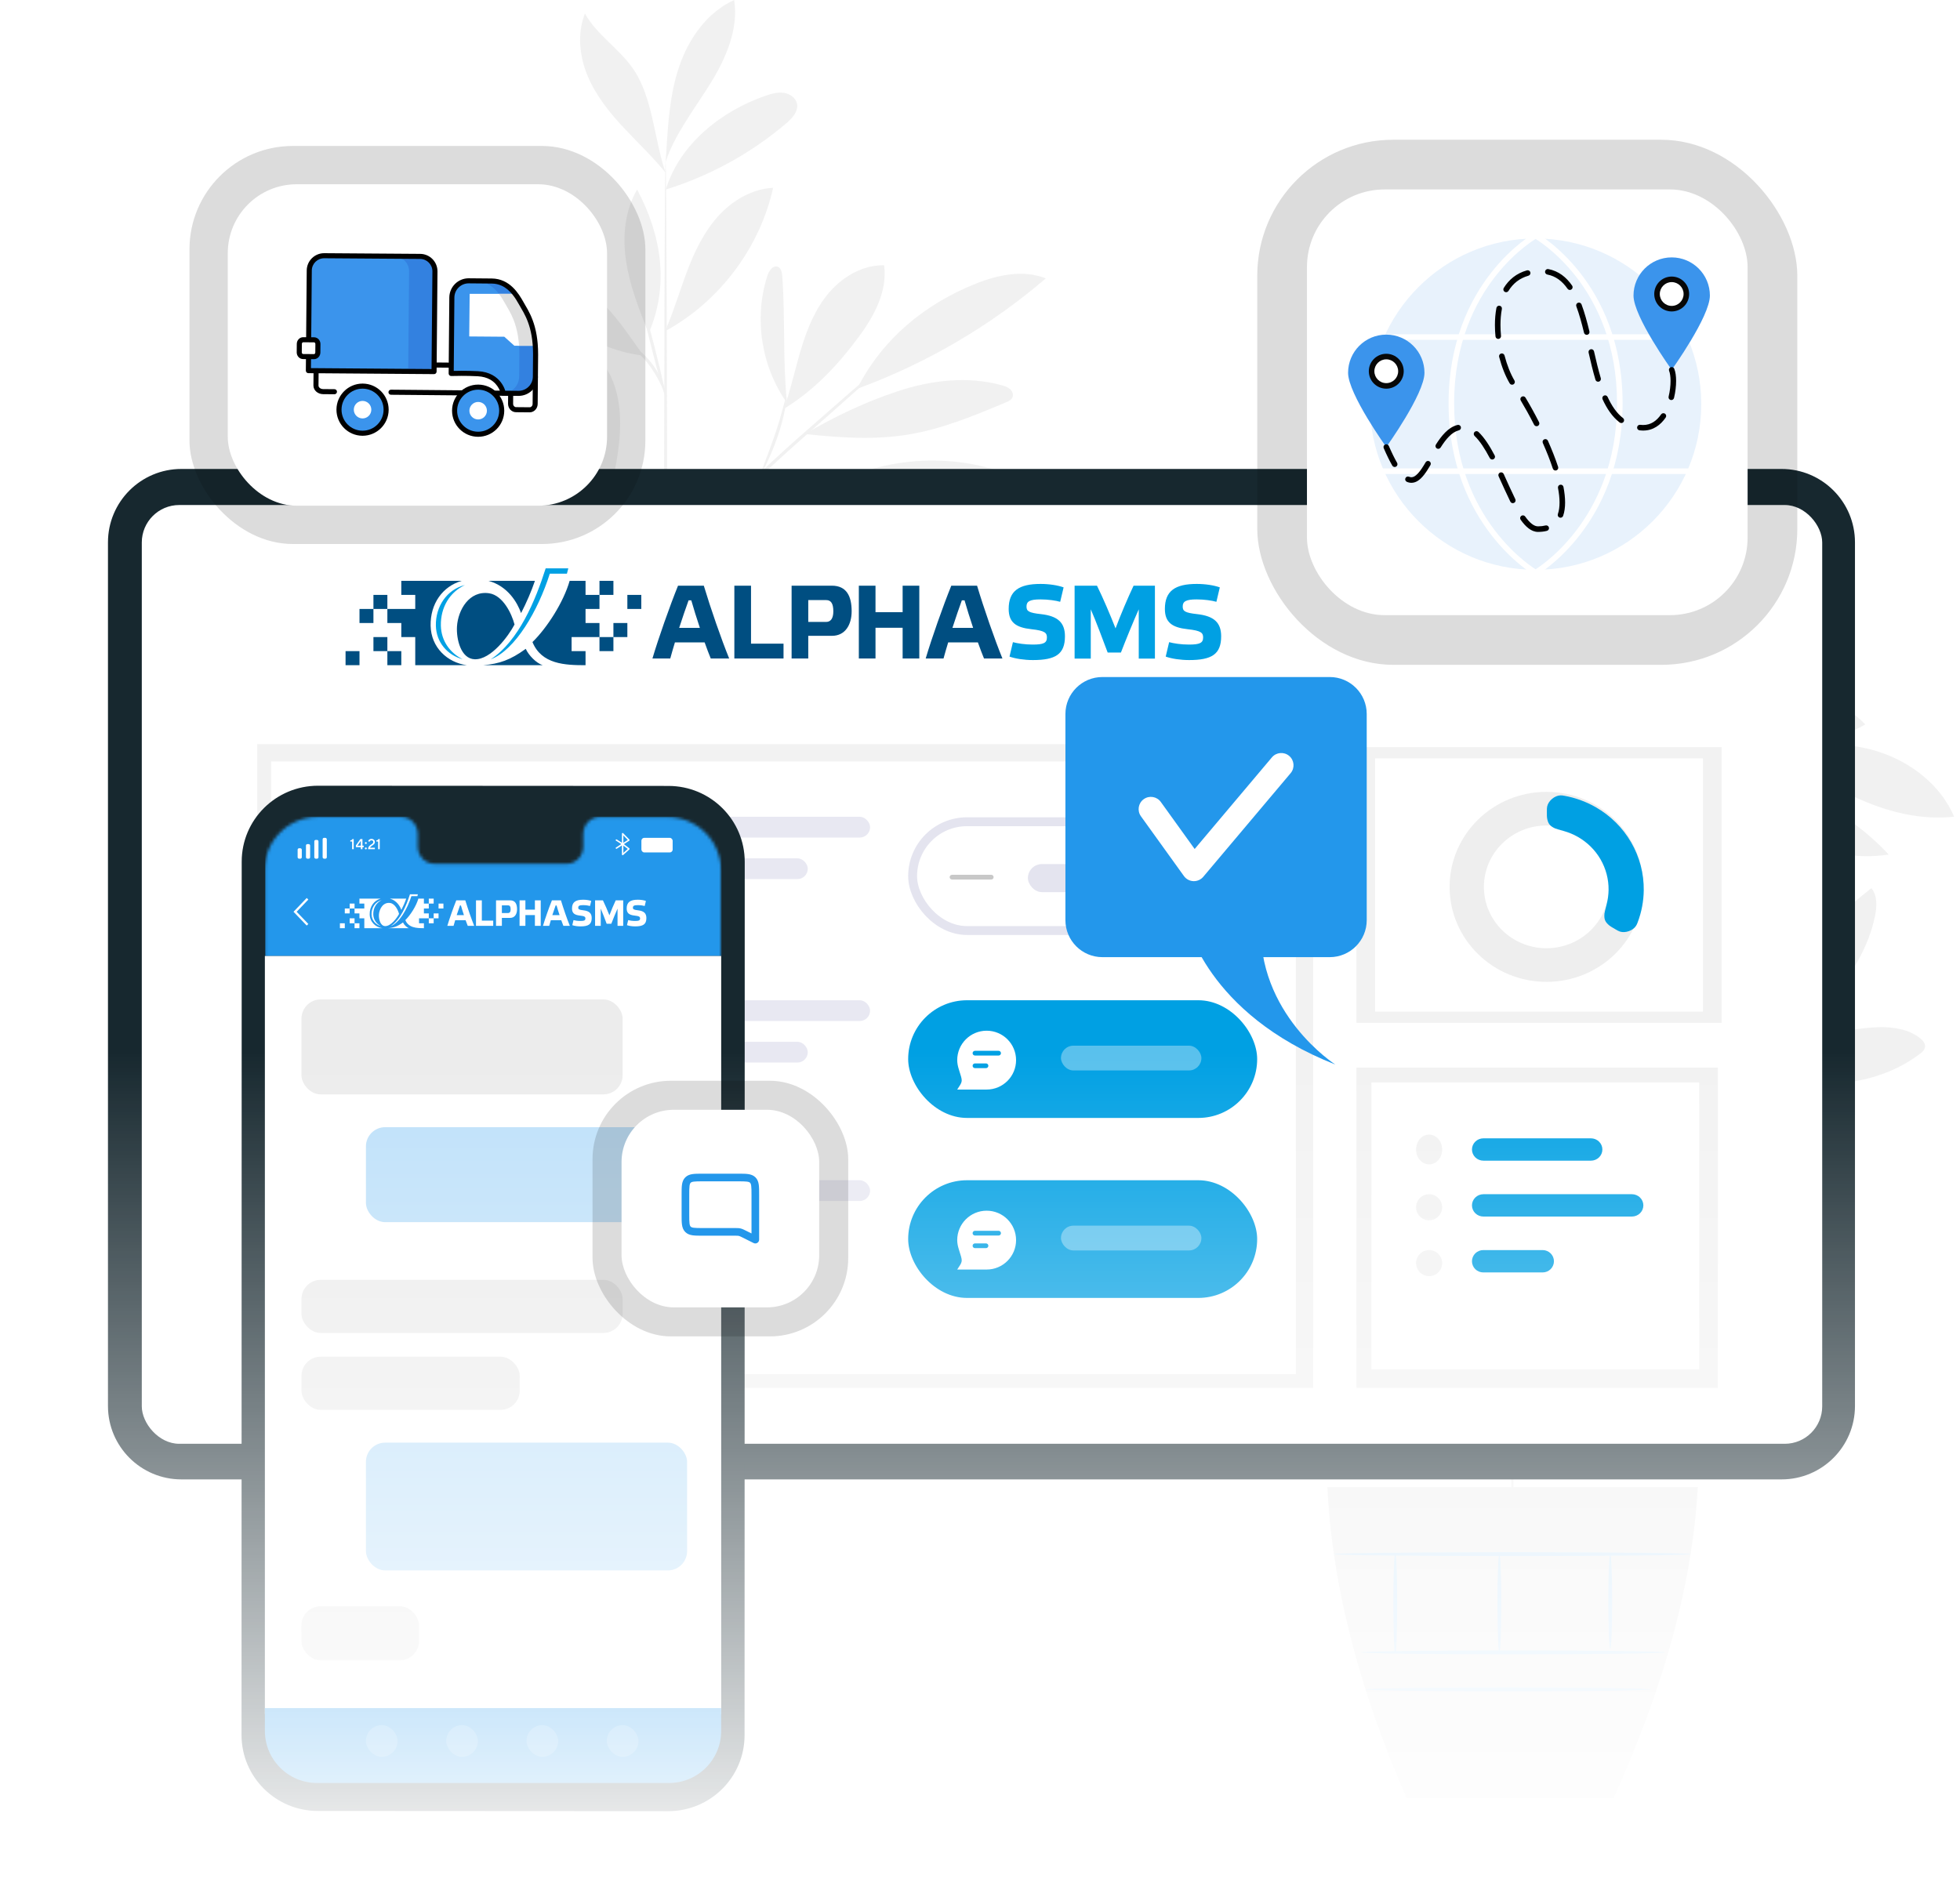 <svg width="631" height="613" viewBox="0 0 631 613" fill="none" xmlns="http://www.w3.org/2000/svg">
<g clip-path="url(#clip0_111_41489)">
<g opacity="0.2">
<path d="M564.724 343.392C575.609 336.588 588.08 332.316 600.866 331.01C606.771 330.405 613.224 330.578 617.962 334.138C618.967 334.893 619.948 336.012 619.722 337.246C619.557 338.152 618.787 338.813 618.051 339.371C603.345 350.536 581.1 351.947 564.724 343.392Z" fill="#BBBBBB"/>
<path d="M565.651 342.375C573.833 336.019 582.063 329.619 588.996 321.932C595.926 314.242 601.56 305.115 603.63 294.991C604.259 291.92 604.453 288.412 602.474 285.977C583.867 300.441 569.249 319.15 565.651 342.375Z" fill="#BBBBBB"/>
<path d="M564.916 343.251C566.317 333.119 566.82 322.708 564.483 312.746C562.145 302.787 556.702 293.257 548.158 287.574C544.941 295.056 546.323 303.672 548.589 311.489C552.09 323.57 557.581 335.079 564.777 345.413" fill="#BBBBBB"/>
<path d="M546.675 375.783C557.748 377.124 567.394 382.933 575.661 390.385C583.929 397.838 589.806 407.878 592.24 418.713C581.379 418.046 572.165 410.421 565.482 401.873C558.799 393.326 554.168 383.946 546.827 375.951" fill="#BBBBBB"/>
<path d="M542.713 380.986C551.632 359.12 548.401 332.773 534.459 313.682C528.151 336.019 530.467 361.246 542.713 380.986Z" fill="#BBBBBB"/>
<path d="M518.611 409.551C528.66 408.93 538.878 411.314 547.604 416.312C556.329 421.313 563.531 428.908 568.038 437.871C568.65 439.09 569.191 440.637 568.372 441.728C567.659 442.675 566.281 442.765 565.094 442.689C555.353 442.06 546.719 436.227 539.596 429.583C532.471 422.943 526.266 415.269 518.393 409.523" fill="#BBBBBB"/>
<path d="M519.379 407.995C524.563 391.488 524.886 373.497 520.297 356.813C518.486 350.225 515.445 343.289 509.324 340.202C508.802 339.936 508.193 339.702 507.645 339.908C507.126 340.101 506.824 340.631 506.584 341.131C504.406 345.658 503.772 350.799 503.997 355.815C504.221 360.828 505.266 365.768 506.309 370.679C508.236 379.763 509.261 389.528 514.267 397.364C515.456 399.223 516.502 401.232 517.451 403.223C518.398 405.214 518.405 405.915 519.274 407.501" fill="#BBBBBB"/>
<path d="M455.581 417.457C460.308 399.561 455.291 377.865 443.962 363.197C443.127 362.117 442.022 360.958 440.658 361.085C438.57 361.276 438.03 364.044 438.124 366.128C438.944 384.414 445.072 402.435 455.581 417.457Z" fill="#BBBBBB"/>
<path d="M449.83 421.37C427.987 427.028 402.927 421.528 384.76 408.197C395.527 402.766 408.22 401.215 419.986 403.894C431.752 406.573 442.505 411.821 449.83 421.37Z" fill="#BBBBBB"/>
<path d="M444.979 409.456C432.746 389.603 409.292 376.644 385.924 375.466C388.615 384.926 396.427 392.278 405.239 396.723C414.053 401.166 423.89 403.101 433.589 404.975C437.36 405.703 442.535 406.506 444.979 409.456Z" fill="#BBBBBB"/>
<path d="M454.366 351.636C451.053 340.341 447.722 328.944 446.813 317.212C445.904 305.478 447.584 293.23 453.702 283.16C465.128 305.17 466.285 330.884 454.709 352.816" fill="#BBBBBB"/>
<path d="M415.892 332.283C402.528 308.107 375.264 288.797 347.675 286.09C358.319 312.467 387.342 332.85 415.892 332.283Z" fill="#BBBBBB"/>
<path d="M424.3 337.019C404.37 340.042 387.389 352.711 368.764 360.392C364.781 362.033 360.483 363.342 356.21 362.784C351.935 362.226 347.716 359.371 346.757 355.189C345.964 351.714 347.551 348.026 350.056 345.479C352.56 342.933 355.87 341.343 359.176 339.975C379.462 331.567 401.215 331.357 422.585 336.456" fill="#BBBBBB"/>
<path d="M435.834 350.931C431.322 352.22 429.781 354.545 426.208 357.572C414.087 367.85 399.547 375.282 384.096 379.104C382.486 379.501 380.375 379.661 379.578 378.215C378.883 376.949 379.763 375.421 380.666 374.296C387.142 366.232 396.376 360.717 406.095 357.114C415.812 353.512 424.234 349.169 435.834 350.101" fill="#BBBBBB"/>
<path d="M448.849 266.902C432.641 281.959 409.814 289.689 387.746 287.594C386.741 287.497 385.647 287.339 384.963 286.599C383.426 284.934 385.271 282.363 387.062 280.972C405.028 267.032 426.788 261.253 448.849 266.902Z" fill="#BBBBBB"/>
<path d="M433.418 261.282C411.994 245.295 382.617 240.47 357.172 248.759C366.774 258.18 380.096 263.245 393.506 264.634C406.914 266.024 420.34 264.545 433.418 261.282Z" fill="#BBBBBB"/>
<path d="M439.549 222.667C441.314 204.821 440.169 190.732 441.413 172.801C441.514 171.368 441.822 169.644 443.169 169.13C445.043 168.41 446.607 170.704 447.222 172.608C452.56 189.137 449.642 208.095 439.577 222.274" fill="#BBBBBB"/>
<path d="M440.841 224.64C428.688 217.159 419.57 207.389 411.137 195.906C405.271 187.917 400.325 178.345 401.659 168.539C409.897 168.375 417.726 172.898 423.085 179.129C428.443 185.359 431.629 193.148 434.007 201C436.386 208.854 438.051 216.923 440.841 224.64Z" fill="#BBBBBB"/>
<path d="M411.659 216.57C384.989 206.753 360.102 192.149 338.562 173.669C347.293 170.169 357.291 172.264 366.02 175.772C385.963 183.784 402.259 197.309 412.04 216.375" fill="#BBBBBB"/>
<path d="M432.636 234.404C419.142 235.871 405.435 236.826 392.045 234.599C378.886 232.41 366.451 227.218 354.154 222.068C353.136 221.641 352.027 221.13 351.58 220.122C351.095 219.029 351.612 217.698 352.503 216.895C353.394 216.094 354.578 215.711 355.734 215.389C369.103 211.668 383.529 213.409 396.683 217.824C409.837 222.239 420.621 227.483 432.636 234.404Z" fill="#BBBBBB"/>
<path d="M509.686 267.511C518.892 249.015 518.294 227.431 510.341 208.367C504.743 216.857 504.058 227.671 505.083 237.774C506.106 247.879 509.197 258.276 509.397 268.429" fill="#BBBBBB"/>
<path d="M546.465 249.05C569.45 248.612 592.443 258.36 608.051 275.161C596.578 276.955 584.763 274.01 574.328 268.939C563.893 263.866 554.62 256.752 545.429 249.686" fill="#BBBBBB"/>
<path d="M571.191 240.82C582.435 239.913 593.255 238.526 604.067 241.824C614.878 245.121 624.718 252.607 629.125 262.971C618.608 264.151 607.944 261.524 598.302 257.178C588.663 252.83 579.898 246.809 571.191 240.82Z" fill="#BBBBBB"/>
<path d="M534.579 241.195C544.695 234.597 555.083 227.881 566.861 225.146C578.64 222.414 592.289 224.433 600.502 233.27C590.969 238.837 579.399 239.497 568.345 239.488C557.29 239.479 543.738 239.354 533.316 243.024" fill="#BBBBBB"/>
<path d="M534.52 241.727C551.814 224.825 558.37 194.461 551.413 171.353C537.819 191.911 531.731 217.272 534.52 241.727Z" fill="#BBBBBB"/>
<path d="M486.967 193.837C483.705 186.289 481.411 178.369 478.485 170.687C475.559 163.004 471.921 155.446 466.392 149.345C460.864 143.246 453.217 138.705 444.974 138.297C450.135 161.555 465.655 182.335 486.542 193.958" fill="#BBBBBB"/>
<path d="M495.571 203.815C500.968 196.422 507.204 186.384 514.523 180.865C521.843 175.346 531.373 172.005 540.306 174.125C531.222 190.29 514.055 201.683 495.571 203.815Z" fill="#BBBBBB"/>
<path d="M493.85 194.452C497.388 185.503 500.952 176.463 502.382 166.952C503.812 157.442 502.942 147.285 498.057 138.99C488.564 156.851 485.506 176.024 493.366 194.654" fill="#BBBBBB"/>
<path d="M486.879 138.991C481.502 121.285 465.212 108.248 447.628 102.266C445.41 101.511 443.061 100.883 440.745 101.24C438.429 101.595 436.158 103.171 435.672 105.452C435.03 108.465 437.531 111.165 439.882 113.165C453.576 124.82 469.673 133.665 486.879 138.991Z" fill="#BBBBBB"/>
<path d="M486.685 124.51C486.001 113.094 485.286 101.513 481.555 90.698C477.825 79.881 470.634 69.733 460.174 65C458.395 76.529 463.506 88.001 469.67 97.922C475.834 107.845 483.263 117.208 486.967 128.276" fill="#BBBBBB"/>
<path d="M486.966 132.369C491.41 119.466 491.87 103.075 499.632 91.833C505.06 83.975 513.749 78.621 518.425 70.299C521.531 78.071 520.581 87.029 517.332 94.744C514.084 102.46 508.715 109.102 502.971 115.209C497.225 121.315 492.307 125.909 486.966 132.369Z" fill="#BBBBBB"/>
<path d="M486.88 512.376C487.226 512.376 487.525 426.294 487.548 320.133C487.572 213.936 487.312 127.873 486.968 127.873C486.622 127.873 486.322 213.934 486.298 320.133C486.275 426.294 486.535 512.376 486.88 512.376Z" fill="#BBBBBB"/>
<path d="M411.303 254.523C411.278 254.605 412.438 255.032 414.554 255.737C416.891 256.521 419.896 257.531 423.504 258.741C431.05 261.301 441.413 265.006 452.664 269.593C463.803 274.35 474.308 278.211 480.291 283.37C483.28 285.919 484.995 288.674 485.842 290.681C486.7 292.702 486.854 293.938 486.968 293.916C487.01 293.91 486.997 293.602 486.931 293.014C486.832 292.432 486.681 291.568 486.296 290.505C485.567 288.384 483.898 285.437 480.878 282.714C477.871 279.985 473.686 277.533 468.89 275.302C464.096 273.073 458.781 270.75 453.138 268.443C441.854 263.842 431.408 260.256 423.777 257.906C419.965 256.722 416.851 255.85 414.694 255.274C412.533 254.711 411.327 254.439 411.303 254.523Z" fill="#BBBBBB"/>
<path d="M386.527 193.958C386.499 193.989 386.813 194.322 387.439 194.926C388.175 195.614 389.092 196.471 390.214 197.519C392.792 199.851 396.299 203.022 400.574 206.887C409.52 214.817 421.651 225.569 435.057 237.447C448.518 249.372 460.151 260.768 468.212 269.348C472.248 273.631 475.428 277.182 477.596 279.66C478.609 280.811 479.437 281.751 480.102 282.51C480.684 283.153 481.005 283.48 481.038 283.452C481.072 283.426 480.816 283.049 480.298 282.352C479.774 281.658 479.011 280.627 477.97 279.348C475.911 276.771 472.827 273.124 468.862 268.752C460.946 259.996 449.377 248.469 435.89 236.52C422.381 224.621 410.09 213.934 401.159 206.228C396.775 202.485 393.178 199.414 390.535 197.157C389.351 196.179 388.382 195.38 387.605 194.738C386.927 194.196 386.555 193.926 386.527 193.958Z" fill="#BBBBBB"/>
<path d="M449.59 249.575C449.943 249.417 447.131 242.954 444.329 234.784C441.501 226.612 440.171 219.713 439.812 219.773C439.485 219.806 440.281 226.904 443.146 235.181C444.555 239.312 446.109 242.946 447.332 245.526C448.558 248.107 449.437 249.642 449.59 249.575Z" fill="#BBBBBB"/>
<path d="M486.801 301.675C486.87 301.725 487.605 300.87 488.875 299.279C490.283 297.481 492.064 295.209 494.189 292.497C498.652 286.755 504.823 278.827 511.739 270.153C518.66 261.475 525.016 253.696 529.622 248.065C531.793 245.39 533.614 243.148 535.052 241.376C536.321 239.783 536.991 238.876 536.925 238.82C536.86 238.765 536.064 239.566 534.682 241.062C533.296 242.553 531.336 244.754 528.945 247.5C524.162 252.989 517.69 260.691 510.759 269.379C503.835 278.064 497.768 286.086 493.482 291.967C491.338 294.908 489.631 297.31 488.484 298.992C487.333 300.671 486.731 301.624 486.801 301.675Z" fill="#BBBBBB"/>
<path d="M503.372 280.502C503.577 280.719 507.998 275.498 510.315 267.565C512.024 261.976 512.099 256.862 511.889 254.523L511.337 254.566C511.584 255.564 511.765 256.09 511.864 256.074C511.962 256.057 511.967 255.503 511.886 254.477L511.333 254.523C511.131 256.843 510.778 261.779 509.117 267.21C506.88 274.897 503.037 280.29 503.372 280.502Z" fill="#BBBBBB"/>
<path d="M524.764 253.715C524.925 253.887 526.348 252.103 529.611 250.913C532.849 249.666 537.721 249.391 543.068 249.846C548.42 250.238 553.2 251.188 556.62 252.023C560.042 252.867 562.132 253.53 562.196 253.356C562.254 253.209 560.264 252.25 556.858 251.177C553.457 250.112 548.612 249.004 543.162 248.606C537.755 248.141 532.626 248.556 529.28 250.097C525.887 251.593 524.652 253.685 524.764 253.715Z" fill="#BBBBBB"/>
<path d="M529.835 247.224C529.931 247.417 532.659 246.099 537.261 244.532C541.855 242.959 548.4 241.309 555.789 240.736C563.183 240.188 569.904 240.833 574.684 241.693C579.472 242.547 582.369 243.437 582.434 243.233C582.461 243.151 581.761 242.859 580.465 242.396C579.175 241.92 577.259 241.372 574.857 240.831C570.062 239.736 563.222 238.937 555.695 239.496C548.172 240.078 541.533 241.9 536.959 243.707C534.669 244.603 532.856 245.434 531.655 246.101C530.444 246.752 529.797 247.148 529.835 247.224Z" fill="#BBBBBB"/>
<path d="M486.966 219.773C487.3 219.857 489.725 211.473 492.381 201.05C495.039 190.621 496.92 182.102 496.585 182.018C496.251 181.934 493.827 190.316 491.169 200.743C488.514 211.168 486.631 219.689 486.966 219.773Z" fill="#BBBBBB"/>
<path d="M486.623 219.773C486.995 219.893 488.555 214.291 492.626 208.563C496.587 202.713 501.645 199.778 501.46 199.488C501.394 199.358 499.998 199.869 498.05 201.237C496.096 202.591 493.684 204.883 491.602 207.848C487.376 213.809 486.32 219.752 486.623 219.773Z" fill="#BBBBBB"/>
<path d="M486.878 466.486C487.013 466.506 487.268 464.417 488.243 460.762C489.206 457.106 491.02 451.922 494.022 445.859C499.997 433.706 510.87 418.295 524.685 402.862C531.531 395.075 538.173 387.732 543.811 380.7C549.457 373.681 554.097 366.987 557.486 361.068C560.885 355.155 563.099 350.08 564.39 346.5C565.026 344.706 565.49 343.304 565.746 342.332C566.019 341.371 566.143 340.858 566.101 340.847C565.989 340.811 565.361 342.817 563.936 346.327C562.512 349.833 560.194 354.811 556.723 360.624C553.262 366.442 548.582 373.034 542.913 379.981C537.254 386.939 530.602 394.244 523.744 402.043C509.892 417.518 499.045 433.122 493.226 445.476C490.3 451.643 488.595 456.926 487.77 460.646C487.369 462.512 487.1 463.963 487.004 464.964C486.88 465.958 486.835 466.481 486.878 466.486Z" fill="#BBBBBB"/>
<path d="M418.586 389.709C418.545 389.8 419.852 390.46 422.164 391.709C424.46 392.992 427.717 394.972 431.449 397.818C435.18 400.66 439.355 404.396 443.64 408.886C447.92 413.386 452.329 418.61 456.829 424.209C465.823 435.444 474.237 445.384 479.274 453.318C481.832 457.255 483.692 460.573 484.909 462.901C486.138 465.224 486.789 466.529 486.88 466.486C486.92 466.47 486.804 466.122 486.549 465.476C486.282 464.836 485.921 463.874 485.346 462.685C484.257 460.281 482.503 456.874 480.021 452.848C475.13 444.722 466.782 434.647 457.803 423.432C453.295 417.821 448.832 412.585 444.472 408.092C440.104 403.608 435.821 399.898 431.979 397.113C428.135 394.325 424.772 392.44 422.39 391.28C421.204 390.687 420.237 390.324 419.596 390.049C418.95 389.789 418.603 389.67 418.586 389.709Z" fill="#BBBBBB"/>
<path d="M417.248 414.616C417.233 414.799 420.137 415.148 424.814 415.711C429.472 416.31 435.96 417.085 442.755 419.227C449.526 421.422 455.154 424.766 458.82 427.618C462.523 430.466 464.27 432.823 464.442 432.687C464.501 432.642 464.139 432.001 463.321 430.953C462.512 429.899 461.187 428.49 459.379 426.937C455.772 423.844 450.089 420.297 443.139 418.044C436.177 415.851 429.602 415.213 424.901 414.834C420.182 414.496 417.261 414.455 417.248 414.616Z" fill="#BBBBBB"/>
<path d="M462.234 429.949C462.629 429.728 459.219 424.543 456.574 417.572C454.093 410.538 453.512 404.366 453.067 404.439C452.905 404.457 452.912 406 453.193 408.478C453.489 410.947 454.086 414.38 455.4 417.996C456.721 421.606 458.455 424.625 459.787 426.725C461.136 428.824 462.093 430.036 462.234 429.949Z" fill="#BBBBBB"/>
<path d="M396.465 322.839C396.45 322.878 396.867 323.099 397.676 323.48C398.613 323.904 399.79 324.436 401.232 325.088C402.788 325.752 404.678 326.596 406.809 327.713C408.947 328.812 411.44 329.942 414.037 331.494C415.355 332.241 416.733 333.018 418.164 333.829C419.595 334.649 421.01 335.621 422.518 336.56C425.56 338.396 428.606 340.661 431.862 342.969C438.227 347.778 444.921 353.469 451.365 360.044C457.748 366.68 463.236 373.534 467.848 380.033C470.056 383.349 472.223 386.459 473.964 389.549C474.855 391.078 475.783 392.519 476.557 393.973C477.322 395.423 478.057 396.821 478.761 398.157C480.231 400.791 481.281 403.312 482.311 405.476C483.36 407.632 484.142 409.543 484.755 411.112C485.361 412.568 485.854 413.756 486.249 414.706C486.603 415.522 486.809 415.945 486.85 415.931C486.891 415.916 486.765 415.466 486.486 414.62C486.149 413.648 485.726 412.43 485.208 410.937C484.662 409.335 483.943 407.391 482.951 405.199C481.979 402.998 480.979 400.438 479.551 397.763C478.866 396.404 478.149 394.986 477.405 393.514C476.649 392.04 475.736 390.577 474.858 389.024C473.144 385.892 470.995 382.741 468.796 379.382C464.204 372.8 458.697 365.868 452.264 359.179C445.769 352.552 438.998 346.841 432.547 342.049C429.251 339.748 426.16 337.502 423.072 335.688C421.543 334.762 420.105 333.803 418.653 333.002C417.199 332.212 415.8 331.451 414.461 330.723C411.821 329.211 409.285 328.129 407.109 327.085C404.941 326.023 403.013 325.241 401.422 324.644C399.941 324.077 398.733 323.616 397.769 323.248C396.929 322.941 396.48 322.798 396.465 322.839Z" fill="#BBBBBB"/>
<path d="M450.516 358.886C450.626 358.867 450.024 356.778 447.544 354.478C445.124 352.184 440.709 350.06 435.569 349.905C430.444 349.771 426.001 351.199 422.966 352.357C419.916 353.549 418.141 354.515 418.203 354.66C418.274 354.833 420.174 354.153 423.257 353.188C426.329 352.251 430.674 351.019 435.53 351.149C440.367 351.298 444.545 353.155 446.967 355.146C449.443 357.131 450.316 359.007 450.516 358.886Z" fill="#BBBBBB"/>
<path d="M458.597 367.18C458.94 366.991 455.892 362.542 455.197 356.172C454.399 349.809 456.338 344.782 455.959 344.676C455.823 344.619 455.142 345.79 454.555 347.883C453.964 349.967 453.574 353 453.957 356.315C454.35 359.626 455.432 362.488 456.489 364.383C457.545 366.284 458.477 367.266 458.597 367.18Z" fill="#BBBBBB"/>
<path d="M546.611 478.82C544.747 511.718 534.787 545.172 519.468 579H452.85C438.24 545.509 428.969 512.105 427.321 478.82H546.611Z" fill="#BBBBBB"/>
<path d="M438.117 532.052C438.117 532.397 460.052 532.676 487.103 532.676C514.163 532.676 536.093 532.397 536.093 532.052C536.093 531.708 514.163 531.432 487.103 531.432C460.052 531.432 438.117 531.708 438.117 532.052Z" fill="#2397EB"/>
<path d="M439.606 543.97C439.606 544.314 460.17 544.593 485.529 544.593C510.897 544.593 531.455 544.314 531.455 543.97C531.455 543.626 510.897 543.349 485.529 543.349C460.17 543.349 439.606 543.626 439.606 543.97Z" fill="#2397EB"/>
<path d="M518.395 500.419C518.05 500.419 517.77 507.258 517.77 515.692C517.77 524.128 518.05 530.965 518.395 530.965C518.74 530.965 519.021 524.128 519.021 515.692C519.021 507.258 518.74 500.419 518.395 500.419Z" fill="#2397EB"/>
<path d="M482.7 500.419C482.354 500.419 482.076 507.502 482.076 516.235C482.076 524.972 482.354 532.053 482.7 532.053C483.045 532.053 483.325 524.972 483.325 516.235C483.325 507.502 483.045 500.419 482.7 500.419Z" fill="#2397EB"/>
<path d="M449.193 500.153C448.847 500.153 448.567 507.373 448.567 516.281C448.567 525.193 448.847 532.415 449.193 532.415C449.537 532.415 449.817 525.193 449.817 516.281C449.817 507.373 449.537 500.153 449.193 500.153Z" fill="#2397EB"/>
<path d="M429.437 500.419C429.437 500.765 455.162 501.042 486.89 501.042C518.629 501.042 544.349 500.765 544.349 500.419C544.349 500.076 518.629 499.798 486.89 499.798C455.162 499.798 429.437 500.076 429.437 500.419Z" fill="#2397EB"/>
</g>
<g opacity="0.2">
<path d="M150.125 229.646C141.146 224.034 130.859 220.51 120.311 219.432C115.44 218.934 110.117 219.076 106.209 222.013C105.379 222.635 104.57 223.558 104.756 224.577C104.893 225.323 105.528 225.869 106.135 226.329C118.266 235.539 136.616 236.703 150.125 229.646Z" fill="#BBBBBB"/>
<path d="M149.36 228.807C142.611 223.565 135.822 218.285 130.103 211.944C124.387 205.6 119.739 198.071 118.031 189.72C117.513 187.187 117.353 184.293 118.985 182.284C134.334 194.216 146.392 209.649 149.36 228.807Z" fill="#BBBBBB"/>
<path d="M149.967 229.53C148.81 221.172 148.395 212.584 150.324 204.366C152.252 196.151 156.742 188.289 163.79 183.602C166.444 189.774 165.303 196.881 163.435 203.329C160.547 213.295 156.017 222.789 150.081 231.313" fill="#BBBBBB"/>
<path d="M165.013 256.366C155.88 257.472 147.923 262.264 141.103 268.411C134.283 274.559 129.435 282.841 127.427 291.779C136.386 291.229 143.987 284.939 149.5 277.888C155.013 270.837 158.833 263.099 164.888 256.504" fill="#BBBBBB"/>
<path d="M168.281 260.658C160.924 242.62 163.589 220.887 175.09 205.138C180.294 223.564 178.383 244.375 168.281 260.658Z" fill="#BBBBBB"/>
<path d="M188.163 284.221C179.873 283.709 171.445 285.675 164.246 289.798C157.049 293.923 151.108 300.189 147.39 307.582C146.885 308.588 146.439 309.864 147.115 310.764C147.703 311.545 148.84 311.619 149.819 311.556C157.855 311.038 164.977 306.226 170.852 300.746C176.729 295.268 181.848 288.938 188.343 284.198" fill="#BBBBBB"/>
<path d="M187.529 282.938C183.253 269.321 182.987 254.48 186.772 240.717C188.266 235.283 190.774 229.562 195.824 227.015C196.254 226.795 196.756 226.602 197.208 226.772C197.637 226.932 197.886 227.369 198.084 227.781C199.88 231.515 200.403 235.757 200.218 239.894C200.033 244.03 199.171 248.104 198.311 252.155C196.721 259.649 195.875 267.704 191.746 274.168C190.765 275.701 189.902 277.359 189.12 279.001C188.338 280.643 188.332 281.222 187.616 282.53" fill="#BBBBBB"/>
<path d="M240.156 290.743C236.257 275.98 240.396 258.084 249.741 245.983C250.43 245.092 251.342 244.137 252.466 244.241C254.189 244.399 254.634 246.682 254.557 248.401C253.881 263.486 248.825 278.351 240.156 290.743Z" fill="#BBBBBB"/>
<path d="M244.9 293.97C262.919 298.638 283.591 294.101 298.577 283.105C289.695 278.624 279.225 277.345 269.519 279.555C259.813 281.764 250.943 286.093 244.9 293.97Z" fill="#BBBBBB"/>
<path d="M248.902 284.143C258.993 267.766 278.341 257.076 297.618 256.104C295.398 263.908 288.953 269.973 281.684 273.639C274.414 277.304 266.299 278.9 258.299 280.446C255.188 281.047 250.919 281.71 248.902 284.143Z" fill="#BBBBBB"/>
<path d="M241.159 236.446C243.892 227.129 246.64 217.728 247.389 208.05C248.14 198.371 246.753 188.267 241.707 179.961C232.281 198.117 231.327 219.329 240.876 237.42" fill="#BBBBBB"/>
<path d="M272.896 220.482C283.92 200.54 306.41 184.611 329.169 182.378C320.389 204.136 296.447 220.95 272.896 220.482Z" fill="#BBBBBB"/>
<path d="M265.961 224.39C282.401 226.883 296.409 237.333 311.772 243.669C315.058 245.023 318.604 246.103 322.129 245.643C325.655 245.183 329.135 242.828 329.926 239.377C330.581 236.511 329.271 233.469 327.205 231.368C325.139 229.267 322.409 227.956 319.682 226.828C302.947 219.892 285.003 219.719 267.375 223.925" fill="#BBBBBB"/>
<path d="M256.446 235.866C260.169 236.928 261.44 238.847 264.387 241.343C274.386 249.821 286.38 255.952 299.125 259.105C300.454 259.433 302.194 259.565 302.852 258.372C303.425 257.328 302.7 256.067 301.954 255.139C296.613 248.487 288.996 243.938 280.978 240.966C272.962 237.994 266.015 234.412 256.446 235.18" fill="#BBBBBB"/>
<path d="M245.711 166.55C259.08 178.97 277.91 185.346 296.115 183.618C296.944 183.539 297.846 183.408 298.41 182.798C299.678 181.424 298.156 179.303 296.679 178.156C281.859 166.657 263.909 161.889 245.711 166.55Z" fill="#BBBBBB"/>
<path d="M258.439 161.914C276.112 148.726 300.345 144.745 321.335 151.583C313.415 159.354 302.425 163.533 291.363 164.679C280.303 165.826 269.227 164.605 258.439 161.914Z" fill="#BBBBBB"/>
<path d="M253.382 130.06C251.926 115.339 252.87 103.717 251.844 88.925C251.761 87.743 251.507 86.322 250.395 85.897C248.85 85.303 247.56 87.196 247.052 88.766C242.649 102.401 245.056 118.039 253.359 129.736" fill="#BBBBBB"/>
<path d="M252.316 131.687C262.341 125.517 269.863 117.457 276.819 107.985C281.658 101.394 285.738 93.499 284.638 85.41C277.842 85.275 271.384 89.005 266.963 94.146C262.543 99.284 259.915 105.709 257.954 112.187C255.991 118.665 254.618 125.322 252.316 131.687Z" fill="#BBBBBB"/>
<path d="M276.389 125.03C298.389 116.932 318.918 104.885 336.687 89.642C329.484 86.754 321.237 88.482 314.036 91.376C297.585 97.985 284.143 109.142 276.074 124.869" fill="#BBBBBB"/>
<path d="M259.085 139.742C270.216 140.952 281.523 141.74 292.568 139.903C303.423 138.097 313.681 133.814 323.825 129.566C324.664 129.214 325.58 128.792 325.948 127.961C326.348 127.059 325.922 125.961 325.187 125.299C324.452 124.638 323.475 124.322 322.521 124.057C311.493 120.987 299.593 122.423 288.743 126.065C277.892 129.707 268.996 134.033 259.085 139.742Z" fill="#BBBBBB"/>
<path d="M195.526 167.052C187.932 151.794 188.424 133.989 194.985 118.264C199.603 125.267 200.168 134.187 199.323 142.522C198.478 150.857 195.929 159.434 195.764 167.809" fill="#BBBBBB"/>
<path d="M165.187 151.824C146.227 151.462 127.259 159.503 114.385 173.362C123.848 174.842 133.595 172.413 142.203 168.23C150.811 164.045 158.46 158.177 166.042 152.348" fill="#BBBBBB"/>
<path d="M144.79 145.034C135.515 144.286 126.59 143.142 117.671 145.862C108.752 148.583 100.635 154.758 97 163.307C105.675 164.28 114.473 162.114 122.426 158.528C130.377 154.942 137.608 149.975 144.79 145.034Z" fill="#BBBBBB"/>
<path d="M174.99 145.343C166.646 139.901 158.077 134.361 148.361 132.105C138.644 129.851 127.385 131.516 120.61 138.806C128.474 143.399 138.018 143.943 147.137 143.936C156.256 143.928 167.435 143.825 176.032 146.852" fill="#BBBBBB"/>
<path d="M175.04 145.782C160.774 131.84 155.366 106.793 161.105 87.731C172.319 104.689 177.341 125.61 175.04 145.782Z" fill="#BBBBBB"/>
<path d="M214.267 106.278C216.957 100.052 218.85 93.518 221.263 87.182C223.677 80.844 226.678 74.609 231.239 69.576C235.799 64.545 242.107 60.799 248.907 60.463C244.649 79.648 231.847 96.79 214.617 106.377" fill="#BBBBBB"/>
<path d="M207.169 114.509C202.718 108.411 197.573 100.13 191.536 95.578C185.498 91.025 177.636 88.269 170.268 90.017C177.761 103.352 191.921 112.75 207.169 114.509Z" fill="#BBBBBB"/>
<path d="M208.589 106.785C205.671 99.403 202.731 91.946 201.551 84.101C200.371 76.256 201.089 67.877 205.119 61.035C212.95 75.768 215.472 91.584 208.988 106.952" fill="#BBBBBB"/>
<path d="M214.339 61.035C218.774 46.429 232.212 35.675 246.717 30.741C248.547 30.118 250.485 29.6 252.395 29.894C254.305 30.187 256.179 31.488 256.579 33.369C257.109 35.855 255.046 38.081 253.107 39.731C241.81 49.346 228.532 56.642 214.339 61.035Z" fill="#BBBBBB"/>
<path d="M214.499 49.09C215.063 39.673 215.653 30.12 218.731 21.198C221.808 12.275 227.74 3.904 236.368 7.24792e-05C237.836 9.51 233.619 18.973 228.535 27.157C223.45 35.343 217.322 43.067 214.267 52.197" fill="#BBBBBB"/>
<path d="M214.266 55.572C210.601 44.929 210.222 31.409 203.818 22.134C199.341 15.652 192.173 11.236 188.316 4.371C185.754 10.782 186.538 18.172 189.218 24.536C191.897 30.901 196.326 36.38 201.064 41.417C205.804 46.455 209.861 50.244 214.266 55.572Z" fill="#BBBBBB"/>
<path d="M214.339 369.042C214.053 369.042 213.807 298.033 213.787 210.46C213.768 122.857 213.982 51.864 214.266 51.864C214.552 51.864 214.799 122.856 214.819 210.46C214.838 298.033 214.623 369.042 214.339 369.042Z" fill="#BBBBBB"/>
<path d="M276.683 156.338C276.703 156.406 275.746 156.758 274 157.34C272.073 157.987 269.594 158.819 266.618 159.818C260.393 161.929 251.844 164.985 242.563 168.77C233.375 172.694 224.709 175.879 219.774 180.134C217.309 182.236 215.893 184.509 215.195 186.165C214.487 187.832 214.36 188.852 214.266 188.833C214.232 188.829 214.242 188.574 214.297 188.09C214.378 187.61 214.502 186.897 214.82 186.019C215.422 184.27 216.798 181.839 219.29 179.593C221.77 177.342 225.223 175.319 229.178 173.479C233.133 171.64 237.518 169.724 242.172 167.821C251.481 164.025 260.098 161.067 266.393 159.129C269.537 158.152 272.105 157.433 273.885 156.958C275.667 156.493 276.663 156.269 276.683 156.338Z" fill="#BBBBBB"/>
<path d="M297.119 106.377C297.142 106.404 296.883 106.678 296.367 107.176C295.76 107.744 295.004 108.451 294.078 109.316C291.952 111.238 289.058 113.855 285.532 117.043C278.152 123.584 268.145 132.454 257.087 142.252C245.983 152.089 236.387 161.489 229.737 168.568C226.407 172.101 223.785 175.029 221.996 177.074C221.161 178.023 220.477 178.799 219.929 179.424C219.449 179.955 219.184 180.225 219.157 180.202C219.129 180.18 219.34 179.869 219.768 179.294C220.2 178.722 220.828 177.871 221.688 176.816C223.386 174.691 225.93 171.682 229.2 168.075C235.731 160.853 245.274 151.344 256.399 141.487C267.543 131.672 277.682 122.856 285.049 116.5C288.665 113.411 291.633 110.878 293.813 109.017C294.789 108.21 295.589 107.551 296.23 107.022C296.789 106.574 297.096 106.351 297.119 106.377Z" fill="#BBBBBB"/>
<path d="M245.099 152.257C244.808 152.126 247.128 146.794 249.439 140.055C251.772 133.314 252.869 127.623 253.165 127.673C253.434 127.7 252.778 133.555 250.415 140.383C249.253 143.79 247.97 146.788 246.962 148.917C245.951 151.045 245.225 152.312 245.099 152.257Z" fill="#BBBBBB"/>
<path d="M214.404 195.234C214.347 195.275 213.74 194.57 212.693 193.257C211.532 191.774 210.063 189.9 208.31 187.663C204.628 182.926 199.538 176.386 193.832 169.231C188.123 162.073 182.88 155.656 179.081 151.011C177.29 148.804 175.787 146.955 174.601 145.494C173.555 144.179 173.002 143.431 173.056 143.385C173.11 143.339 173.767 144 174.907 145.234C176.05 146.464 177.667 148.28 179.639 150.545C183.585 155.073 188.924 161.426 194.641 168.593C200.352 175.757 205.357 182.374 208.893 187.226C210.662 189.652 212.069 191.633 213.016 193.021C213.965 194.406 214.462 195.192 214.404 195.234Z" fill="#BBBBBB"/>
<path d="M200.733 177.768C200.565 177.947 196.918 173.64 195.006 167.097C193.596 162.486 193.534 158.267 193.707 156.338L194.163 156.374C193.959 157.197 193.81 157.631 193.729 157.617C193.647 157.603 193.643 157.146 193.71 156.3L194.167 156.338C194.333 158.252 194.624 162.323 195.994 166.804C197.839 173.145 201.01 177.593 200.733 177.768Z" fill="#BBBBBB"/>
<path d="M183.088 155.671C182.955 155.814 181.781 154.342 179.09 153.36C176.419 152.331 172.399 152.104 167.988 152.48C163.574 152.804 159.631 153.587 156.81 154.276C153.987 154.972 152.263 155.519 152.21 155.375C152.162 155.254 153.804 154.463 156.613 153.578C159.419 152.699 163.415 151.785 167.911 151.457C172.371 151.074 176.602 151.416 179.363 152.687C182.161 153.922 183.18 155.647 183.088 155.671Z" fill="#BBBBBB"/>
<path d="M178.904 150.317C178.825 150.476 176.574 149.389 172.778 148.097C168.988 146.799 163.59 145.438 157.494 144.965C151.396 144.513 145.852 145.045 141.908 145.755C137.959 146.459 135.569 147.193 135.515 147.025C135.492 146.957 136.07 146.716 137.139 146.335C138.203 145.942 139.784 145.49 141.765 145.043C145.721 144.14 151.363 143.481 157.573 143.942C163.778 144.422 169.254 145.925 173.027 147.416C174.917 148.155 176.412 148.84 177.403 149.391C178.402 149.927 178.935 150.254 178.904 150.317Z" fill="#BBBBBB"/>
<path d="M214.266 127.673C213.991 127.742 211.99 120.826 209.8 112.228C207.607 103.625 206.055 96.597 206.332 96.528C206.608 96.459 208.607 103.374 210.8 111.975C212.99 120.574 214.543 127.604 214.266 127.673Z" fill="#BBBBBB"/>
<path d="M214.551 127.672C214.244 127.772 212.957 123.15 209.599 118.426C206.331 113.6 202.159 111.179 202.312 110.939C202.366 110.832 203.518 111.254 205.125 112.382C206.736 113.499 208.726 115.389 210.443 117.835C213.929 122.753 214.801 127.655 214.551 127.672Z" fill="#BBBBBB"/>
<path d="M214.339 331.187C214.228 331.204 214.018 329.48 213.214 326.466C212.419 323.449 210.923 319.173 208.447 314.172C203.518 304.146 194.548 291.434 183.152 278.704C177.505 272.28 172.026 266.223 167.376 260.422C162.718 254.632 158.89 249.11 156.095 244.227C153.291 239.349 151.465 235.163 150.4 232.21C149.876 230.73 149.492 229.574 149.282 228.772C149.056 227.979 148.954 227.556 148.988 227.547C149.081 227.517 149.599 229.172 150.775 232.067C151.949 234.959 153.861 239.066 156.724 243.861C159.579 248.66 163.44 254.098 168.116 259.829C172.784 265.568 178.272 271.595 183.929 278.027C195.355 290.793 204.303 303.665 209.103 313.856C211.517 318.943 212.923 323.301 213.604 326.369C213.935 327.909 214.156 329.106 214.236 329.931C214.338 330.751 214.375 331.183 214.339 331.187Z" fill="#BBBBBB"/>
<path d="M270.674 267.853C270.708 267.928 269.63 268.473 267.722 269.503C265.829 270.561 263.142 272.194 260.064 274.542C256.986 276.887 253.542 279.969 250.007 283.672C246.477 287.385 242.84 291.694 239.128 296.312C231.709 305.581 224.768 313.78 220.612 320.324C218.503 323.572 216.968 326.31 215.964 328.229C214.95 330.146 214.413 331.223 214.338 331.187C214.306 331.173 214.401 330.886 214.612 330.353C214.832 329.826 215.13 329.033 215.604 328.051C216.502 326.069 217.949 323.258 219.997 319.937C224.031 313.234 230.917 304.923 238.324 295.671C242.043 291.043 245.724 286.724 249.321 283.017C252.924 279.319 256.457 276.258 259.626 273.961C262.797 271.661 265.572 270.106 267.536 269.149C268.514 268.66 269.312 268.361 269.841 268.134C270.374 267.919 270.66 267.821 270.674 267.853Z" fill="#BBBBBB"/>
<path d="M271.779 288.4C271.791 288.55 269.395 288.838 265.537 289.303C261.695 289.796 256.343 290.436 250.737 292.202C245.152 294.013 240.51 296.772 237.486 299.124C234.431 301.474 232.99 303.418 232.848 303.306C232.799 303.269 233.098 302.74 233.772 301.875C234.44 301.006 235.533 299.844 237.024 298.563C240 296.011 244.688 293.086 250.421 291.227C256.164 289.418 261.587 288.892 265.465 288.579C269.358 288.3 271.768 288.266 271.779 288.4Z" fill="#BBBBBB"/>
<path d="M234.668 301.047C234.343 300.865 237.156 296.588 239.337 290.838C241.384 285.035 241.863 279.944 242.23 280.004C242.364 280.019 242.358 281.292 242.127 283.336C241.882 285.372 241.39 288.205 240.306 291.187C239.216 294.165 237.786 296.655 236.687 298.388C235.574 300.12 234.785 301.119 234.668 301.047Z" fill="#BBBBBB"/>
<path d="M288.921 212.692C288.933 212.724 288.59 212.907 287.923 213.221C287.149 213.571 286.179 214.009 284.989 214.548C283.706 215.095 282.147 215.791 280.389 216.713C278.625 217.619 276.568 218.551 274.427 219.832C273.339 220.448 272.202 221.089 271.022 221.758C269.842 222.434 268.674 223.236 267.43 224.01C264.921 225.525 262.408 227.393 259.723 229.298C254.472 233.265 248.95 237.959 243.634 243.382C238.369 248.857 233.842 254.51 230.038 259.871C228.216 262.607 226.428 265.172 224.992 267.721C224.257 268.983 223.491 270.171 222.854 271.371C222.222 272.567 221.616 273.72 221.035 274.822C219.823 276.995 218.956 279.075 218.107 280.86C217.242 282.638 216.597 284.215 216.09 285.509C215.591 286.71 215.184 287.689 214.858 288.473C214.566 289.146 214.396 289.496 214.363 289.484C214.329 289.471 214.433 289.1 214.663 288.402C214.941 287.601 215.289 286.596 215.717 285.365C216.167 284.043 216.76 282.439 217.579 280.631C218.381 278.815 219.205 276.704 220.384 274.497C220.949 273.376 221.54 272.206 222.154 270.992C222.777 269.776 223.531 268.569 224.255 267.289C225.668 264.705 227.441 262.106 229.255 259.335C233.044 253.905 237.586 248.187 242.892 242.669C248.25 237.203 253.836 232.492 259.157 228.539C261.876 226.64 264.426 224.788 266.973 223.291C268.235 222.528 269.421 221.736 270.618 221.075C271.818 220.424 272.972 219.797 274.077 219.195C276.254 217.949 278.346 217.056 280.141 216.194C281.93 215.319 283.52 214.673 284.832 214.181C286.054 213.713 287.051 213.333 287.846 213.029C288.539 212.776 288.909 212.658 288.921 212.692Z" fill="#BBBBBB"/>
<path d="M244.335 242.427C244.244 242.412 244.741 240.688 246.787 238.791C248.783 236.899 252.425 235.146 256.665 235.019C260.893 234.909 264.558 236.086 267.062 237.042C269.578 238.025 271.041 238.822 270.99 238.942C270.932 239.084 269.365 238.523 266.821 237.727C264.287 236.954 260.703 235.938 256.698 236.045C252.707 236.168 249.261 237.7 247.263 239.342C245.221 240.98 244.5 242.527 244.335 242.427Z" fill="#BBBBBB"/>
<path d="M237.669 249.269C237.386 249.113 239.9 245.444 240.473 240.188C241.132 234.939 239.532 230.793 239.845 230.706C239.957 230.658 240.519 231.624 241.003 233.351C241.491 235.07 241.813 237.572 241.497 240.306C241.172 243.038 240.28 245.399 239.408 246.962C238.536 248.53 237.768 249.34 237.669 249.269Z" fill="#BBBBBB"/>
<path d="M165.065 341.362C166.603 368.499 174.82 396.096 187.456 424H242.41C254.461 396.374 262.109 368.818 263.468 341.362H165.065Z" fill="#BBBBBB"/>
<path d="M254.563 385.273C254.563 385.557 236.47 385.787 214.155 385.787C191.833 385.787 173.743 385.557 173.743 385.273C173.743 384.989 191.833 384.761 214.155 384.761C236.47 384.761 254.563 384.989 254.563 385.273Z" fill="#2397EB"/>
<path d="M253.335 395.103C253.335 395.387 236.371 395.617 215.453 395.617C194.527 395.617 177.568 395.387 177.568 395.103C177.568 394.82 194.527 394.591 215.453 394.591C236.371 394.591 253.335 394.82 253.335 395.103Z" fill="#2397EB"/>
<path d="M188.341 359.178C188.626 359.178 188.857 364.82 188.857 371.777C188.857 378.736 188.626 384.376 188.341 384.376C188.056 384.376 187.825 378.736 187.825 371.777C187.825 364.82 188.056 359.178 188.341 359.178Z" fill="#2397EB"/>
<path d="M217.786 359.178C218.071 359.178 218.301 365.021 218.301 372.225C218.301 379.432 218.071 385.273 217.786 385.273C217.502 385.273 217.271 379.432 217.271 372.225C217.271 365.021 217.502 359.178 217.786 359.178Z" fill="#2397EB"/>
<path d="M245.427 358.959C245.712 358.959 245.944 364.915 245.944 372.263C245.944 379.615 245.712 385.572 245.427 385.572C245.143 385.572 244.912 379.615 244.912 372.263C244.912 364.915 245.143 358.959 245.427 358.959Z" fill="#2397EB"/>
<path d="M261.723 359.178C261.723 359.464 240.502 359.692 214.329 359.692C188.148 359.692 166.932 359.464 166.932 359.178C166.932 358.896 188.148 358.666 214.329 358.666C240.502 358.666 261.723 358.896 261.723 359.178Z" fill="#2397EB"/>
</g>
<path d="M34.76 174.637C34.76 161.583 45.343 151 58.397 151H573.549C586.603 151 597.186 161.583 597.186 174.637V452.722C597.186 465.776 586.603 476.359 573.549 476.359H58.397C45.343 476.359 34.76 465.776 34.76 452.722V174.637Z" fill="#17282F"/>
<rect x="45.649" y="162.613" width="540.991" height="302.283" rx="12.062" fill="white"/>
<g clip-path="url(#clip1_111_41489)">
<path fill-rule="evenodd" clip-rule="evenodd" d="M157.988 212.303C165.924 209.303 173.264 196.514 177.002 184.727H182.514C182.67 184.14 182.818 183.565 182.957 183.006H175.674C172.417 193.23 167.023 206.381 157.988 212.303H157.988ZM149.682 188.376C143.798 189.843 140.205 195.341 140.325 201.449C140.436 206.838 144.033 210.94 148.945 212.271C144.908 210.261 142.038 206.402 141.932 201.449C141.811 195.536 144.819 190.656 149.682 188.376Z" fill="#00A0E3"/>
<path fill-rule="evenodd" clip-rule="evenodd" d="M111.249 209.666H115.736V214.193H111.249V209.666ZM188.508 187.029V191.556H192.995V187.029H197.482V191.556H192.995V196.084H188.508V200.611H192.995V205.138V209.666H197.482V205.138H192.995H184.02V209.666H188.508V214.194C181.84 214.194 174.357 213.889 171.422 206.742C176.122 202.166 181.433 193.868 183.39 187.029H188.508ZM197.482 200.611H201.97V205.139H197.482V200.611ZM201.97 196.083H206.457V191.556H201.97V196.083ZM148.654 187.029C141.294 187.029 136.556 187.029 129.196 187.029V191.556H133.683V196.084H124.709H120.222V191.556H124.709V196.084V200.612H129.196V205.139H133.683V214.194C140.111 214.194 143.916 214.194 150.343 214.194C144.008 213.359 138.777 208.465 138.634 201.482C138.495 194.43 142.476 188.79 148.655 187.029L148.654 187.029ZM129.196 209.666V214.194H124.709V209.666H120.222V205.139H124.709V209.666H129.196ZM115.735 200.611H120.222V196.084H115.735V200.611ZM172.214 187.029H157.26C163.524 188.76 166.552 194.021 167.754 197.419C169.494 194.046 171.082 190.371 172.213 187.029H172.214ZM157.482 191.034C161.93 191.705 164.752 197.628 165.646 201.093C163.706 204.791 158.083 212.459 152.822 212.281C148.351 212.13 146.869 205.755 147.121 201.73C147.449 196.442 151.046 190.064 157.482 191.034H157.482ZM155.499 214.194H174.724C172.665 213.52 170.219 211.063 169.263 208.921C164.306 212.508 160.831 213.742 155.499 214.194Z" fill="#004E81"/>
<path d="M392.706 189.134C390.871 188.46 388.068 188.023 385.265 188.023C378.359 188.023 375.022 190.245 375.022 196.068C375.022 200.411 377.358 202.06 382.329 202.599C386.699 203.071 387.333 203.778 387.333 205.259C387.333 207.043 386.232 207.548 382.762 207.548C380.226 207.548 377.892 207.177 376.389 206.774L375.289 211.419C377.158 212.099 380.026 212.536 382.829 212.536C390.069 212.536 393.139 210.679 393.139 204.889C393.139 200.412 390.77 198.358 385.465 197.752C381.428 197.315 380.76 196.776 380.76 195.295C380.76 193.678 381.762 193.006 385.232 193.006C387.801 193.006 390.203 193.376 391.604 193.78L392.705 189.134L392.706 189.134ZM359.136 202.33C357.401 197.92 355.099 192.5 353.164 188.595H345.957V212.059H351.162V196.203C352.831 199.974 355.132 206.201 356.6 210.106H360.871C362.405 206.134 364.842 200.142 366.609 196.203V212.059H371.815V188.595H364.941C363.106 192.467 360.805 197.886 359.136 202.33ZM342.415 189.134C340.58 188.46 337.778 188.023 334.976 188.023C328.069 188.023 324.732 190.245 324.732 196.068C324.732 200.411 327.068 202.06 332.039 202.599C336.409 203.071 337.044 203.778 337.044 205.259C337.044 207.043 335.943 207.548 332.473 207.548C329.937 207.548 327.602 207.177 326.1 206.774L324.999 211.419C326.867 212.099 329.737 212.536 332.539 212.536C339.78 212.536 342.849 210.679 342.849 204.889C342.849 200.412 340.481 198.358 335.175 197.752C331.139 197.315 330.471 196.776 330.471 195.295C330.471 193.678 331.471 193.006 334.942 193.006C337.511 193.006 339.913 193.376 341.314 193.78L342.415 189.134V189.134Z" fill="#00A0E3"/>
<path d="M310.523 193.297C311.223 195.785 312.222 198.98 313.289 202.175H306.623C307.69 198.913 308.757 195.751 309.657 193.297H310.523ZM316.789 212.029H322.722C320.223 205.908 316.756 195.92 314.556 188.588H306.257C303.59 195.18 299.957 205.471 298.018 212.029H303.757C304.157 210.582 304.657 208.8 305.257 206.85H314.824C315.523 208.834 316.223 210.65 316.789 212.029ZM281.859 202.141H290.591V212.029H295.958V188.588H290.591V197.131H281.859V188.588H276.492V212.029H281.859V202.141ZM260.214 212.029V204.731H267.847C272.181 204.731 274.18 201.065 274.18 196.828C274.18 192.019 272.578 188.588 267.814 188.588H254.848V212.028H260.215L260.214 212.029ZM260.214 200.258V193.229H266.013C267.48 193.229 268.281 194.272 268.281 196.828C268.281 199.282 267.345 200.258 265.947 200.258H260.214ZM236.416 188.588V212.028H252.248V207.253H241.783V188.588H236.416ZM222.55 193.297C223.251 195.785 224.25 198.98 225.317 202.175H218.651C219.718 198.913 220.784 195.751 221.684 193.297H222.551H222.55ZM228.817 212.029H234.75C232.249 205.908 228.784 195.92 226.584 188.588H218.284C215.618 195.18 211.985 205.471 210.046 212.029H215.785C216.185 210.582 216.684 208.8 217.284 206.85H226.85C227.55 208.834 228.25 210.65 228.817 212.029Z" fill="#004E81"/>
</g>
<path d="M554.254 240.583H436.699V329.349H554.254V240.583Z" fill="#F2F2F2"/>
<path d="M548.255 244.182H442.696V325.751H548.255V244.182Z" fill="white"/>
<path d="M553.054 343.744H436.699V446.904H553.054V343.744Z" fill="#F2F2F2"/>
<path d="M547.056 348.542H441.497V440.906H547.056V348.542Z" fill="white"/>
<path d="M460.089 374.932C462.408 374.932 464.287 372.783 464.287 370.133C464.287 367.484 462.408 365.335 460.089 365.335C457.77 365.335 455.891 367.484 455.891 370.133C455.891 372.783 457.77 374.932 460.089 374.932Z" fill="#F2F2F2"/>
<path d="M512.178 373.732H477.574C476.595 373.732 475.657 373.353 474.965 372.678C474.273 372.003 473.884 371.088 473.884 370.133C473.884 369.179 474.273 368.264 474.965 367.589C475.657 366.914 476.595 366.535 477.574 366.535H512.178C513.156 366.535 514.095 366.914 514.787 367.589C515.479 368.264 515.868 369.179 515.868 370.133C515.868 371.088 515.479 372.003 514.787 372.678C514.095 373.353 513.156 373.732 512.178 373.732Z" fill="#00A0E3"/>
<path d="M460.089 392.925C462.408 392.925 464.287 391.045 464.287 388.726C464.287 386.408 462.408 384.528 460.089 384.528C457.77 384.528 455.891 386.408 455.891 388.726C455.891 391.045 457.77 392.925 460.089 392.925Z" fill="#F2F2F2"/>
<path d="M525.364 391.725H477.582C476.601 391.725 475.661 391.346 474.967 390.671C474.273 389.996 473.884 389.081 473.884 388.126C473.884 387.172 474.273 386.257 474.967 385.582C475.661 384.907 476.601 384.528 477.582 384.528H525.364C526.345 384.528 527.286 384.907 527.979 385.582C528.673 386.257 529.062 387.172 529.062 388.126C529.062 389.081 528.673 389.996 527.979 390.671C527.286 391.346 526.345 391.725 525.364 391.725Z" fill="#00A0E3"/>
<path d="M460.089 410.918C462.408 410.918 464.287 409.038 464.287 406.719C464.287 404.401 462.408 402.521 460.089 402.521C457.77 402.521 455.891 404.401 455.891 406.719C455.891 409.038 457.77 410.918 460.089 410.918Z" fill="#F2F2F2"/>
<path d="M496.637 409.718H477.531C477.052 409.719 476.578 409.626 476.136 409.446C475.693 409.265 475.291 409 474.952 408.666C474.614 408.332 474.345 407.935 474.161 407.498C473.978 407.061 473.884 406.593 473.884 406.119C473.884 405.646 473.978 405.178 474.161 404.741C474.345 404.304 474.614 403.907 474.952 403.573C475.291 403.239 475.693 402.974 476.136 402.793C476.578 402.613 477.052 402.52 477.531 402.521H496.637C497.602 402.522 498.527 402.902 499.209 403.577C499.891 404.251 500.274 405.166 500.274 406.119C500.274 407.073 499.891 407.987 499.209 408.662C498.527 409.337 497.602 409.717 496.637 409.718Z" fill="#00A0E3"/>
<path d="M422.775 239.599H82.836V446.906H422.775V239.599Z" fill="#F2F2F2"/>
<path d="M417.205 245.171H87.297V442.447H417.205V245.171Z" fill="white"/>
<rect x="102.901" y="263.004" width="61.301" height="50.155" rx="3.818" fill="#E8E8F2"/>
<rect x="102.9" y="322.076" width="61.301" height="50.155" rx="3.818" fill="#E8E8F2"/>
<rect x="102.9" y="380.032" width="61.301" height="50.155" rx="3.818" fill="#E8E8F2"/>
<rect x="182.034" y="263.004" width="98.081" height="6.687" rx="3.344" fill="#E8E8F2"/>
<rect x="182.034" y="322.076" width="98.081" height="6.687" rx="3.344" fill="#E8E8F2"/>
<rect x="182.034" y="380.032" width="98.081" height="6.687" rx="3.344" fill="#E8E8F2"/>
<rect x="182.034" y="276.379" width="49.041" height="6.687" rx="3.344" fill="#E8E8F2"/>
<rect x="182.034" y="335.45" width="49.041" height="6.687" rx="3.344" fill="#E8E8F2"/>
<rect x="182.034" y="393.407" width="49.041" height="6.687" rx="3.344" fill="#E8E8F2"/>
<rect x="235.532" y="276.379" width="24.52" height="6.687" rx="3.344" fill="#E8E8F2"/>
<rect x="235.532" y="335.45" width="24.52" height="6.687" rx="3.344" fill="#E8E8F2"/>
<rect x="235.532" y="393.407" width="24.52" height="6.687" rx="3.344" fill="#E8E8F2"/>
<rect x="182.034" y="289.753" width="13.375" height="6.687" rx="3.344" fill="#E8E8F2"/>
<rect x="182.034" y="348.825" width="13.375" height="6.687" rx="3.344" fill="#E8E8F2"/>
<rect x="182.034" y="406.782" width="13.375" height="6.687" rx="3.344" fill="#E8E8F2"/>
<rect x="199.866" y="289.753" width="27.864" height="6.687" rx="3.344" fill="#E8E8F2"/>
<rect x="199.866" y="348.825" width="27.864" height="6.687" rx="3.344" fill="#E8E8F2"/>
<rect x="199.866" y="406.782" width="27.864" height="6.687" rx="3.344" fill="#E8E8F2"/>
<rect x="293.808" y="264.594" width="109.492" height="35.032" rx="17.516" fill="white" stroke="#E4E4EF" stroke-width="2.863"/>
<rect x="330.921" y="278.223" width="38.932" height="9.038" rx="4.519" fill="#E4E4EF"/>
<path fill-rule="evenodd" clip-rule="evenodd" d="M305.73 282.442C305.73 282.022 306.071 281.681 306.491 281.681H312.807H319.123C319.543 281.681 319.883 282.022 319.883 282.442C319.883 282.862 319.543 283.202 319.123 283.202H312.807H306.491C306.071 283.202 305.73 282.862 305.73 282.442Z" fill="#C8C8C8"/>
<path fill-rule="evenodd" clip-rule="evenodd" d="M385.253 275.365C385.673 275.365 386.014 275.706 386.014 276.126V281.681H391.569C391.989 281.681 392.33 282.022 392.33 282.442C392.33 282.862 391.989 283.203 391.569 283.203H386.014V288.758C386.014 289.178 385.673 289.518 385.253 289.518C384.833 289.518 384.493 289.178 384.493 288.758V283.203H378.937C378.517 283.203 378.177 282.862 378.177 282.442C378.177 282.022 378.517 281.681 378.937 281.681H384.493V276.126C384.493 275.706 384.833 275.365 385.253 275.365Z" fill="#C8C8C8"/>
<rect x="292.376" y="322.076" width="112.355" height="37.895" rx="18.947" fill="#00A0E3"/>
<path fill-rule="evenodd" clip-rule="evenodd" d="M317.639 350.829C322.871 350.829 327.112 346.588 327.112 341.355C327.112 336.123 322.871 331.882 317.639 331.882C312.407 331.882 308.165 336.123 308.165 341.355C308.165 342.352 308.375 343.348 308.661 344.245C309.328 346.328 309.661 347.37 309.612 347.971C309.599 348.124 309.593 348.168 309.563 348.319C309.445 348.909 309.018 349.549 308.165 350.829H317.639ZM313.12 339.119C313.12 338.699 313.46 338.358 313.88 338.358H321.486C321.907 338.358 322.247 338.699 322.247 339.119C322.247 339.539 321.907 339.879 321.486 339.879H313.88C313.46 339.879 313.12 339.539 313.12 339.119ZM313.88 342.415C313.46 342.415 313.12 342.755 313.12 343.175C313.12 343.595 313.46 343.936 313.88 343.936H317.43C317.85 343.936 318.191 343.595 318.191 343.175C318.191 342.755 317.85 342.415 317.43 342.415H313.88Z" fill="white"/>
<rect opacity="0.35" x="341.569" y="336.702" width="45.208" height="7.978" rx="3.989" fill="white"/>
<rect x="292.376" y="380.032" width="112.355" height="37.895" rx="18.947" fill="#00A0E3"/>
<path fill-rule="evenodd" clip-rule="evenodd" d="M317.639 408.785C322.871 408.785 327.112 404.544 327.112 399.312C327.112 394.08 322.871 389.838 317.639 389.838C312.407 389.838 308.165 394.08 308.165 399.312C308.165 400.308 308.375 401.304 308.661 402.201C309.328 404.285 309.661 405.326 309.612 405.927C309.599 406.08 309.593 406.124 309.563 406.275C309.445 406.866 309.018 407.506 308.165 408.785H317.639ZM313.12 397.075C313.12 396.655 313.46 396.314 313.88 396.314H321.486C321.907 396.314 322.247 396.655 322.247 397.075C322.247 397.495 321.907 397.836 321.486 397.836H313.88C313.46 397.836 313.12 397.495 313.12 397.075ZM313.88 400.371C313.46 400.371 313.12 400.711 313.12 401.132C313.12 401.552 313.46 401.892 313.88 401.892H317.43C317.85 401.892 318.191 401.552 318.191 401.132C318.191 400.711 317.85 400.371 317.43 400.371H313.88Z" fill="white"/>
<rect opacity="0.35" x="341.569" y="394.659" width="45.208" height="7.978" rx="3.989" fill="white"/>
<path d="M466.688 285.566C466.688 268.673 480.651 254.978 497.876 254.978C515.1 254.978 529.063 268.673 529.063 285.566C529.063 302.46 515.1 316.154 497.876 316.154C480.651 316.154 466.688 302.459 466.688 285.566ZM518.023 285.566C518.023 274.653 509.003 265.806 497.876 265.806C486.748 265.806 477.728 274.653 477.728 285.566C477.728 296.48 486.748 305.327 497.876 305.327C509.003 305.327 518.023 296.48 518.023 285.566Z" fill="#EEEEEE"/>
<g filter="url(#filter0_d_111_41489)">
<path d="M497.874 260.531C497.874 259.761 497.874 259.376 497.97 258.92C498.349 257.108 500.374 255.41 502.224 255.351C502.689 255.336 502.926 255.378 503.4 255.462C506.966 256.091 510.407 257.328 513.563 259.13C518.327 261.849 522.271 265.758 524.993 270.459C527.715 275.159 529.119 280.483 529.061 285.889C529.022 289.447 528.352 292.956 527.093 296.264C526.907 296.753 526.814 296.997 526.539 297.412C525.554 298.902 523.13 299.756 521.429 299.214C520.955 299.063 520.597 298.854 519.882 298.436C518.825 297.818 518.297 297.509 518.013 297.273C516.607 296.105 516.252 295.257 516.407 293.436C516.438 293.069 516.675 292.139 517.148 290.28C517.521 288.811 517.72 287.298 517.737 285.772C517.774 282.329 516.88 278.938 515.146 275.944C513.412 272.951 510.9 270.461 507.867 268.729C506.443 267.917 504.928 267.284 503.359 266.842C501.664 266.365 500.816 266.126 500.503 265.983C498.818 265.215 498.21 264.411 497.927 262.581C497.874 262.241 497.874 261.671 497.874 260.531Z" fill="#00A0E3"/>
</g>
<g filter="url(#filter1_b_111_41489)">
<rect x="61" y="47" width="146.766" height="128.168" rx="33.292" fill="black" fill-opacity="0.14"/>
<rect x="73.33" y="59.33" width="122.105" height="103.507" rx="22.195" fill="white"/>
<path d="M125.876 126.294L167.1 126.659C168.38 126.671 169.425 125.807 169.435 124.73L169.48 119.743C169.489 118.666 168.459 117.784 167.179 117.772L104.102 117.214C102.821 117.203 101.785 116.844 101.776 117.921L101.722 124.131C101.712 125.208 102.742 126.09 104.024 126.101L107.67 126.133" fill="white"/>
<path d="M125.868 127.111L167.093 127.476H167.125C167.944 127.475 168.701 127.201 169.275 126.723C169.847 126.249 170.244 125.539 170.25 124.737L170.296 119.751V119.749V119.729C170.297 118.926 169.905 118.213 169.336 117.732C168.765 117.248 168.008 116.965 167.186 116.956H167.186L104.109 116.398H104.109C103.647 116.396 103.186 116.334 102.716 116.332C102.543 116.332 102.365 116.341 102.174 116.378C102.031 116.406 101.878 116.452 101.724 116.532C101.492 116.647 101.264 116.863 101.136 117.121C101.005 117.379 100.962 117.648 100.96 117.914L100.905 124.124V124.124L100.905 124.147C100.904 124.949 101.296 125.663 101.866 126.143C102.437 126.627 103.194 126.91 104.017 126.917L107.663 126.949C108.114 126.953 108.482 126.592 108.486 126.14C108.49 125.69 108.128 125.322 107.677 125.317L104.031 125.285C103.578 125.282 103.184 125.122 102.923 124.899C102.66 124.672 102.538 124.413 102.537 124.147V124.139V124.138L102.591 117.928L102.597 117.849H102.596H102.596H102.597H102.596H102.596L102.36 117.756L102.535 117.936L102.596 117.849L102.36 117.756L102.535 117.936L102.362 117.757L102.474 117.981L102.535 117.936L102.362 117.757L102.474 117.981L102.425 117.882L102.465 117.985L102.474 117.981L102.425 117.882L102.465 117.985L102.476 117.982C102.505 117.974 102.592 117.963 102.716 117.964C103.02 117.961 103.517 118.024 104.094 118.03H104.094L167.172 118.589H167.171C167.623 118.592 168.018 118.752 168.278 118.975C168.541 119.203 168.663 119.462 168.663 119.729V119.737V119.736L168.618 124.723C168.615 124.991 168.492 125.246 168.229 125.47C167.968 125.689 167.575 125.845 167.125 125.843H167.107L125.883 125.478C125.432 125.474 125.064 125.836 125.06 126.287C125.056 126.738 125.418 127.106 125.868 127.111Z" fill="black"/>
<path d="M172.284 130.063C172.275 131.116 171.481 131.963 170.512 131.955L166.118 131.915C165.145 131.907 164.367 131.046 164.376 129.993L164.451 121.349C164.463 120.297 165.256 119.449 166.227 119.458L170.622 119.497C171.592 119.505 172.371 120.366 172.361 121.42L172.284 130.063Z" fill="white"/>
<path d="M172.284 130.063L171.468 130.056C171.466 130.377 171.344 130.654 171.165 130.846C170.984 131.038 170.765 131.138 170.526 131.138H170.517H170.519L166.124 131.099C165.883 131.097 165.666 130.994 165.487 130.802C165.31 130.609 165.192 130.331 165.192 130.011V130.004V130L165.267 121.357V121.358C165.27 121.038 165.392 120.759 165.571 120.567C165.753 120.375 165.971 120.275 166.211 120.274H166.217H166.219L170.614 120.313H170.615C170.855 120.316 171.071 120.417 171.25 120.61C171.426 120.803 171.545 121.08 171.545 121.4V121.414V121.413L171.468 130.056L172.284 130.063L173.1 130.071L173.177 121.427V121.426V121.4C173.177 120.674 172.908 120.005 172.455 119.509C172.005 119.013 171.352 118.686 170.628 118.681H170.628L166.234 118.642H166.236H166.211C165.486 118.641 164.83 118.964 164.376 119.456C163.919 119.947 163.643 120.615 163.635 121.341V121.342L163.56 129.986L163.56 129.982L163.56 130.011C163.56 130.736 163.828 131.406 164.281 131.902C164.731 132.398 165.385 132.726 166.11 132.731L170.504 132.771H170.507H170.526C171.25 132.771 171.905 132.449 172.36 131.957C172.818 131.465 173.093 130.797 173.1 130.071L172.284 130.063Z" fill="black"/>
<path d="M124.307 131.98C124.27 136.169 120.843 139.534 116.655 139.497C112.466 139.46 109.099 136.034 109.136 131.845C109.173 127.657 112.601 124.292 116.789 124.328C120.978 124.365 124.344 127.792 124.307 131.98Z" fill="#3B94EC"/>
<path d="M124.306 131.98L123.49 131.973C123.458 135.69 120.432 138.682 116.723 138.682L116.662 138.681H116.662C112.945 138.649 109.951 135.624 109.951 131.914L109.952 131.852C109.984 128.136 113.012 125.144 116.721 125.144H116.781H116.781C120.499 125.176 123.491 128.202 123.491 131.912L123.49 131.974V131.973L124.306 131.98L125.122 131.987L125.123 131.912C125.122 127.306 121.411 123.553 116.796 123.512H116.796H116.721C112.116 123.513 108.361 127.224 108.32 131.838V131.837L108.319 131.914C108.32 136.52 112.033 140.272 116.648 140.313H116.648L116.723 140.314C121.328 140.313 125.081 136.602 125.122 131.988V131.987L124.306 131.98Z" fill="black"/>
<path d="M119.541 131.938C119.528 133.495 118.255 134.747 116.697 134.733C115.14 134.718 113.888 133.445 113.902 131.888C113.917 130.331 115.19 129.079 116.748 129.094C118.304 129.107 119.555 130.381 119.541 131.938Z" fill="white"/>
<path d="M167.796 97.638C166.33 95.034 163.659 90.536 158.313 90.489L150.932 90.424C147.941 90.397 145.496 92.8 145.469 95.787L145.254 120.256C145.903 120.235 149.836 120.126 153.847 120.336C160.917 120.706 162.003 126.519 162.003 126.519L161.982 126.614L166.901 126.658C169.89 126.684 172.336 124.283 172.362 121.292C172.362 121.292 172.395 117.667 172.422 114.485C172.507 104.745 169.489 100.643 167.796 97.638Z" fill="#3B94EC"/>
<path d="M167.796 97.638C166.33 95.034 163.659 90.536 158.312 90.489L150.931 90.424C150.703 90.421 150.48 90.438 150.259 90.463L153.083 90.489C158.43 90.536 161.101 95.034 162.567 97.638C164.26 100.643 167.278 104.745 167.193 114.485C167.166 117.667 167.132 121.292 167.132 121.292C167.108 124.054 165.019 126.308 162.346 126.617L166.901 126.658C169.89 126.684 172.336 124.283 172.362 121.292C172.362 121.292 172.394 117.667 172.422 114.485C172.507 104.745 169.489 100.643 167.796 97.638Z" fill="#3381E0"/>
<path d="M168.963 98.165C168.78 97.854 168.607 97.558 168.446 97.272C168.041 96.551 167.503 95.599 166.795 94.616H151.2L151.062 108.335L162.35 108.424L165.596 111.332L173.08 111.344C172.619 104.414 170.456 100.718 168.963 98.165Z" fill="white"/>
<path d="M168.446 97.272C168.041 96.551 167.503 95.599 166.795 94.616H160.623C161.442 95.677 162.075 96.764 162.567 97.638C164.065 100.296 166.597 103.816 167.104 111.334L173.08 111.344C172.619 104.414 170.456 100.718 168.963 98.165C168.78 97.854 168.607 97.558 168.446 97.272Z" fill="#DEDEDE"/>
<path d="M167.796 97.638L168.507 97.237C167.766 95.924 166.697 94.073 165.074 92.516C164.262 91.737 163.307 91.031 162.183 90.517C161.06 90.003 159.77 89.684 158.319 89.672L150.938 89.608L150.883 89.607C147.467 89.608 144.684 92.36 144.653 95.781L144.438 120.249C144.436 120.47 144.525 120.685 144.683 120.84C144.842 120.994 145.059 121.079 145.28 121.072C145.618 121.061 146.881 121.025 148.586 121.025C150.092 121.025 151.943 121.053 153.804 121.15C155.461 121.239 156.727 121.638 157.713 122.175C159.189 122.979 160.059 124.108 160.569 125.049C160.823 125.518 160.985 125.937 161.08 126.232C161.128 126.38 161.16 126.496 161.179 126.572L161.198 126.654L161.202 126.671V126.672L161.658 126.584L161.201 126.669L161.202 126.672L161.658 126.584L161.201 126.669L162.003 126.519L161.208 126.335L161.186 126.43C161.13 126.672 161.187 126.925 161.34 127.119C161.494 127.314 161.726 127.428 161.974 127.43L166.894 127.474H166.949C170.364 127.474 173.147 124.723 173.178 121.299C173.178 121.299 173.21 117.675 173.238 114.491C173.239 114.354 173.24 114.218 173.24 114.082C173.24 109.273 172.484 105.794 171.501 103.144C170.521 100.496 169.318 98.679 168.507 97.237L167.796 97.638L167.086 98.038C167.944 99.559 169.055 101.239 169.971 103.711C170.884 106.18 171.607 109.441 171.608 114.082C171.608 114.213 171.607 114.344 171.606 114.478C171.592 116.069 171.577 117.771 171.565 119.075C171.554 120.379 171.546 121.283 171.546 121.285V121.285C171.524 123.811 169.468 125.843 166.949 125.842H166.908L161.988 125.798L161.981 126.614L162.776 126.798L162.799 126.702C162.824 126.591 162.826 126.481 162.806 126.369C162.789 126.293 162.494 124.724 161.222 123.068C160.587 122.242 159.701 121.398 158.494 120.741C157.288 120.084 155.766 119.618 153.889 119.521C151.988 119.421 150.112 119.393 148.586 119.393C146.858 119.393 145.579 119.43 145.228 119.44L145.254 120.257L146.07 120.264L146.285 95.795C146.307 93.272 148.363 91.239 150.883 91.239H150.924L158.305 91.305C159.528 91.316 160.576 91.578 161.504 92.001C162.893 92.636 164.017 93.651 164.931 94.763C165.845 95.873 166.54 97.07 167.086 98.038L167.796 97.638Z" fill="black"/>
<path d="M161.521 132.309C161.484 136.498 158.058 139.864 153.868 139.827C149.678 139.79 146.314 136.364 146.351 132.175C146.388 127.987 149.813 124.62 154.002 124.657C158.193 124.695 161.558 128.121 161.521 132.309Z" fill="#3B94EC"/>
<path d="M161.521 132.309L160.705 132.302C160.673 136.019 157.647 139.011 153.938 139.011H153.875C150.156 138.979 147.166 135.953 147.166 132.242L147.167 132.183V132.183C147.199 128.465 150.224 125.472 153.933 125.473L153.994 125.473H153.995C157.714 125.507 160.706 128.531 160.705 132.241L160.705 132.302V132.302L161.521 132.309L162.337 132.315L162.338 132.241C162.337 127.635 158.625 123.884 154.009 123.841H154.01L153.933 123.841C149.328 123.841 145.577 127.554 145.535 132.168V132.167L145.534 132.242C145.535 136.848 149.245 140.602 153.861 140.643H153.938C158.543 140.642 162.296 136.931 162.337 132.316V132.315L161.521 132.309Z" fill="black"/>
<path d="M156.756 132.268C156.742 133.825 155.469 135.076 153.912 135.062C152.353 135.048 151.103 133.774 151.116 132.217C151.131 130.659 152.405 129.409 153.962 129.422C155.518 129.436 156.769 130.709 156.756 132.268Z" fill="white"/>
<path d="M139.741 119.649L99.281 119.344L99.566 87.09C99.59 84.444 101.754 82.319 104.399 82.342L135.277 82.561C137.923 82.584 140.049 84.749 140.026 87.395L139.741 119.649Z" fill="#3B94EC"/>
<path d="M135.277 82.561L104.399 82.342C104.152 82.339 103.913 82.362 103.676 82.395L126.952 82.561C129.598 82.584 131.724 84.749 131.701 87.395L131.416 119.586L139.74 119.649L140.026 87.395C140.049 84.749 137.923 82.584 135.277 82.561Z" fill="#3381E0"/>
<path d="M139.74 119.649L139.746 118.833L100.104 118.534L100.381 87.097C100.401 84.914 102.179 83.157 104.357 83.157L104.392 83.158H104.393L135.271 83.377H135.269C137.452 83.396 139.21 85.173 139.209 87.351V87.388V87.387L138.924 119.642L139.74 119.649L140.557 119.656L140.842 87.402V87.401V87.351C140.841 84.277 138.364 81.773 135.284 81.745H135.282L104.405 81.526H104.406L104.357 81.525C101.284 81.526 98.778 84.002 98.749 87.082L98.465 119.337C98.463 119.555 98.546 119.761 98.699 119.916C98.852 120.072 99.057 120.158 99.275 120.16L139.734 120.465C140.185 120.468 140.552 120.107 140.557 119.656L139.74 119.649Z" fill="black"/>
<path d="M102.324 113.502C102.317 114.246 101.757 114.844 101.071 114.838L97.571 114.807C96.885 114.801 96.335 114.193 96.341 113.449L96.365 110.726C96.371 109.983 96.933 109.385 97.618 109.391L101.119 109.422C101.806 109.428 102.355 110.036 102.349 110.78L102.324 113.502Z" fill="white"/>
<path d="M102.324 113.502L101.508 113.495C101.506 113.662 101.443 113.801 101.358 113.892C101.27 113.984 101.18 114.022 101.081 114.022H101.076H101.078L97.578 113.991H97.578C97.479 113.989 97.389 113.951 97.303 113.859C97.219 113.767 97.156 113.627 97.157 113.46V113.456V113.457L97.181 110.734V110.733C97.183 110.567 97.246 110.429 97.331 110.338C97.418 110.246 97.51 110.208 97.608 110.207H97.609H97.611L101.112 110.238C101.212 110.24 101.301 110.278 101.387 110.37C101.471 110.462 101.533 110.6 101.533 110.767V110.773V110.772L101.508 113.495V113.495L102.324 113.502L103.14 113.51L103.165 110.788V110.786V110.767C103.164 110.195 102.953 109.665 102.593 109.27C102.235 108.875 101.709 108.61 101.126 108.606L97.625 108.575H97.627H97.608C97.026 108.574 96.499 108.834 96.136 109.225C95.772 109.616 95.554 110.146 95.549 110.72V110.719L95.525 113.442V113.443L95.524 113.46C95.525 114.032 95.736 114.563 96.097 114.958C96.454 115.354 96.98 115.619 97.564 115.623H97.564L101.064 115.655H101.066H101.081C101.663 115.656 102.191 115.396 102.553 115.004C102.917 114.612 103.134 114.083 103.14 113.509V113.51L102.324 113.502Z" fill="black"/>
</g>
<g filter="url(#filter2_b_111_41489)">
<rect x="404.76" y="45" width="173.864" height="169.075" rx="43.78" fill="black" fill-opacity="0.14"/>
<rect x="420.76" y="61" width="141.864" height="137.075" rx="25" fill="white"/>
<path d="M549.61 191.532H433.773C430.2 191.532 427.303 188.634 427.303 185.062V74.014C427.303 70.44 430.2 67.543 433.773 67.543H549.61C553.184 67.543 556.08 70.44 556.08 74.014V185.062C556.08 188.634 553.184 191.532 549.61 191.532Z" fill="white"/>
<path d="M494.364 75.895C464.457 75.895 440.128 100.227 440.128 130.133C440.128 160.039 464.457 184.369 494.364 184.369C524.271 184.369 548.6 160.039 548.6 130.133C548.6 100.227 524.271 75.895 494.364 75.895Z" fill="#E8F2FC"/>
<path d="M494.363 75.895V75.597C464.291 75.597 439.83 100.061 439.829 130.133C439.83 160.204 464.291 184.667 494.363 184.667C524.436 184.667 548.897 160.205 548.897 130.133C548.897 100.061 524.436 75.597 494.363 75.597V75.895V76.193C509.235 76.194 522.718 82.242 532.486 92.01C542.253 101.778 548.301 115.261 548.301 130.133C548.301 145.004 542.253 158.487 532.486 168.255C522.718 178.022 509.235 184.07 494.363 184.071C479.491 184.07 466.009 178.022 456.241 168.255C446.473 158.487 440.426 145.004 440.426 130.133C440.426 115.261 446.473 101.778 456.241 92.01C466.009 82.242 479.491 76.194 494.363 76.193V75.895Z" fill="white"/>
<path d="M494.363 75.895V75C463.96 75.002 439.234 99.731 439.232 130.133C439.234 160.535 463.96 185.262 494.363 185.264C524.766 185.262 549.492 160.535 549.494 130.133C549.492 99.731 524.766 75.002 494.363 75V75.895V76.79C509.071 76.79 522.402 82.771 532.063 92.431C541.724 102.094 547.704 115.425 547.704 130.133C547.704 144.841 541.724 158.171 532.063 167.833C522.402 177.494 509.071 183.474 494.363 183.474C479.655 183.474 466.324 177.494 456.663 167.833C447.002 158.171 441.022 144.841 441.022 130.133C441.022 115.425 447.002 102.094 456.663 92.431C466.325 82.771 479.655 76.79 494.363 76.79V75.895Z" fill="white"/>
<path d="M494.81 183.594L494.797 183.586C494.455 183.386 487.774 179.388 481.2 170.733C474.625 162.074 468.144 148.783 468.141 129.866C468.145 110.649 474.831 97.373 481.509 88.861C484.848 84.607 488.187 81.551 490.684 79.563C491.932 78.57 492.97 77.843 493.691 77.367C494.052 77.13 494.333 76.954 494.522 76.84C494.617 76.782 494.688 76.741 494.735 76.713L494.786 76.684L494.799 76.677L493.928 75.113C493.858 75.153 486.983 78.992 480.101 87.756C473.22 96.514 466.348 110.224 466.352 129.866C466.348 149.507 473.218 163.346 480.097 172.236C486.976 181.131 493.848 185.103 493.916 185.144L494.81 183.594Z" fill="white"/>
<path d="M494.81 185.144C494.879 185.103 501.752 181.131 508.631 172.236C515.51 163.346 522.381 149.507 522.378 129.866C522.381 110.224 515.509 96.514 508.627 87.756C501.744 78.992 494.869 75.153 494.799 75.113L493.928 76.677L493.94 76.684C494.281 76.877 500.961 80.741 507.532 89.263C514.104 97.79 520.585 110.949 520.588 129.866C520.585 149.083 513.896 162.495 507.215 171.142C503.875 175.463 500.534 178.586 498.035 180.624C496.786 181.642 495.747 182.39 495.026 182.88C494.665 183.125 494.383 183.307 494.194 183.425C494.099 183.484 494.028 183.527 493.98 183.555L493.929 183.586L493.916 183.594L494.81 185.144Z" fill="white"/>
<path d="M444.604 109.436H544.111V107.647H444.604V109.436Z" fill="white"/>
<path d="M444.604 152.62H544.111V150.83H444.604V152.62Z" fill="white"/>
<path d="M525.889 95.174C525.889 88.384 531.393 82.879 538.184 82.879C544.974 82.879 550.48 88.384 550.48 95.174C550.48 101.965 538.184 119.082 538.184 119.082C538.184 119.082 525.889 101.965 525.889 95.174Z" fill="#3B94EC"/>
<path d="M542.908 94.668C542.908 97.277 540.793 99.393 538.183 99.393C535.574 99.393 533.458 97.277 533.458 94.668C533.458 92.058 535.574 89.943 538.183 89.943C540.793 89.943 542.908 92.058 542.908 94.668Z" fill="white"/>
<path d="M542.909 94.668H542.014C542.014 95.729 541.586 96.68 540.892 97.377C540.197 98.071 539.245 98.498 538.184 98.499C537.124 98.498 536.171 98.071 535.475 97.377C534.781 96.68 534.354 95.729 534.354 94.668C534.354 93.608 534.781 92.656 535.476 91.96C536.171 91.266 537.124 90.838 538.184 90.838C539.245 90.838 540.197 91.266 540.892 91.96C541.586 92.656 542.014 93.608 542.014 94.668H542.909H543.803C543.803 91.565 541.289 89.049 538.184 89.048C535.08 89.049 532.565 91.564 532.564 94.668C532.565 97.772 535.081 100.287 538.184 100.288C541.288 100.287 543.803 97.772 543.803 94.668H542.909Z" fill="#070707"/>
<path d="M434 120.04C434 113.25 439.504 107.745 446.295 107.745C453.085 107.745 458.592 113.25 458.592 120.04C458.592 126.831 446.295 143.947 446.295 143.947C446.295 143.947 434 126.831 434 120.04Z" fill="#3B94EC"/>
<path d="M451.019 119.534C451.019 122.143 448.905 124.259 446.296 124.259C443.685 124.259 441.57 122.143 441.57 119.534C441.57 116.925 443.685 114.809 446.296 114.809C448.905 114.809 451.019 116.925 451.019 119.534Z" fill="white"/>
<path d="M451.019 119.535H450.124C450.123 120.595 449.697 121.547 449.002 122.243C448.307 122.937 447.356 123.363 446.295 123.364C445.234 123.363 444.282 122.937 443.586 122.242C442.892 121.547 442.465 120.595 442.464 119.535C442.465 118.474 442.892 117.522 443.586 116.826C444.282 116.132 445.234 115.704 446.295 115.704C447.356 115.704 448.307 116.131 449.002 116.826C449.697 117.521 450.123 118.473 450.124 119.535H451.019H451.913C451.913 116.43 449.399 113.915 446.295 113.914C443.19 113.915 440.675 116.43 440.675 119.535C440.675 122.638 443.19 125.153 446.295 125.154C449.399 125.153 451.913 122.638 451.913 119.535H451.019Z" fill="#070707"/>
<path d="M537.354 119.418C537.633 120.093 537.821 121.278 537.817 122.677C537.818 124.186 537.615 125.956 537.19 127.713C537.074 128.194 537.369 128.677 537.849 128.793C538.329 128.91 538.813 128.614 538.929 128.133C539.388 126.237 539.606 124.343 539.606 122.677C539.603 121.126 539.427 119.781 539.013 118.746C538.827 118.288 538.306 118.067 537.847 118.253C537.389 118.438 537.169 118.96 537.354 119.418ZM534.777 133.43C534.06 134.474 533.222 135.331 532.274 135.921C531.324 136.51 530.269 136.844 529.035 136.847C528.915 136.847 528.794 136.843 528.67 136.836C528.453 136.825 528.24 136.808 528.031 136.786C527.539 136.736 527.1 137.093 527.048 137.584C526.998 138.076 527.355 138.515 527.847 138.566C528.086 138.591 528.328 138.61 528.574 138.623C528.729 138.632 528.883 138.636 529.035 138.636C530.603 138.638 532.017 138.192 533.22 137.44C534.425 136.689 535.426 135.644 536.252 134.444C536.532 134.036 536.428 133.479 536.021 133.2C535.614 132.92 535.057 133.023 534.777 133.43ZM522.513 134.614C520.477 133.048 518.872 130.697 517.558 127.819C517.353 127.369 516.822 127.171 516.372 127.377C515.923 127.582 515.725 128.113 515.93 128.562C517.318 131.598 519.06 134.211 521.42 136.031C521.812 136.333 522.374 136.26 522.676 135.869C522.977 135.478 522.904 134.916 522.513 134.614ZM515.355 121.768C514.542 119.029 513.849 116.094 513.175 113.133C513.065 112.651 512.585 112.35 512.103 112.459C511.621 112.569 511.32 113.049 511.43 113.53C512.107 116.501 512.807 119.471 513.64 122.277C513.781 122.751 514.279 123.021 514.752 122.88C515.226 122.739 515.496 122.241 515.355 121.768ZM511.696 106.715C510.957 103.654 510.154 100.693 509.155 98.013C508.982 97.55 508.466 97.315 508.003 97.488C507.541 97.66 507.305 98.176 507.478 98.639C508.437 101.208 509.226 104.107 509.957 107.135C510.073 107.615 510.556 107.91 511.037 107.795C511.517 107.678 511.812 107.195 511.696 106.715ZM506.127 91.963C505.187 90.608 504.105 89.436 502.836 88.522C501.568 87.607 500.114 86.956 498.474 86.641C497.989 86.548 497.52 86.865 497.426 87.351C497.333 87.836 497.651 88.305 498.136 88.398C499.522 88.666 500.717 89.202 501.79 89.974C502.86 90.745 503.808 91.758 504.657 92.983C504.938 93.389 505.495 93.49 505.901 93.208C506.308 92.926 506.408 92.369 506.127 91.963ZM491.578 87.055C488.209 87.996 485.742 90.065 484.115 92.73C483.857 93.151 483.989 93.702 484.41 93.96C484.831 94.219 485.382 94.087 485.64 93.665C487.083 91.327 489.129 89.608 492.062 88.777C492.538 88.644 492.815 88.149 492.681 87.674C492.548 87.198 492.053 86.921 491.578 87.055ZM481.754 99.159C481.423 100.924 481.273 102.772 481.273 104.645C481.273 105.867 481.337 107.1 481.456 108.327C481.505 108.818 481.943 109.178 482.434 109.13C482.926 109.082 483.286 108.645 483.238 108.153C483.123 106.98 483.063 105.805 483.063 104.645C483.062 102.868 483.205 101.127 483.513 99.49C483.604 99.004 483.284 98.537 482.799 98.445C482.313 98.354 481.845 98.674 481.754 99.159ZM482.633 114.92C483.479 118.165 484.656 121.125 486.027 123.441C486.279 123.866 486.828 124.007 487.253 123.755C487.678 123.503 487.819 122.955 487.567 122.529C486.306 120.403 485.174 117.577 484.366 114.469C484.241 113.991 483.752 113.704 483.274 113.828C482.796 113.953 482.509 114.441 482.633 114.92ZM489.591 128.966C490.911 131.165 492.405 133.838 493.887 136.754C494.111 137.195 494.65 137.37 495.09 137.147C495.531 136.922 495.706 136.384 495.482 135.943C493.98 132.988 492.468 130.282 491.125 128.045C490.87 127.622 490.321 127.484 489.897 127.739C489.474 127.993 489.336 128.543 489.591 128.966ZM496.694 142.639C497.909 145.373 499.025 148.177 499.921 150.895C500.076 151.364 500.582 151.619 501.051 151.464C501.52 151.309 501.775 150.803 501.62 150.334C500.701 147.545 499.563 144.689 498.33 141.913C498.128 141.461 497.6 141.258 497.148 141.458C496.697 141.659 496.493 142.188 496.694 142.639ZM501.582 157.124C501.903 158.805 502.078 160.384 502.077 161.805C502.078 163.22 501.903 164.476 501.543 165.519C501.382 165.987 501.63 166.495 502.098 166.656C502.565 166.817 503.074 166.569 503.234 166.102C503.678 164.812 503.867 163.366 503.867 161.805C503.867 160.238 503.676 158.553 503.339 156.789C503.246 156.303 502.778 155.984 502.293 156.077C501.807 156.17 501.489 156.638 501.582 157.124ZM497.568 169.199C496.879 169.376 496.083 169.477 495.171 169.483H495.155C494.536 169.483 493.9 169.243 493.193 168.71C492.491 168.178 491.753 167.358 491.015 166.316C490.73 165.913 490.171 165.817 489.768 166.103C489.365 166.389 489.27 166.948 489.556 167.351C490.361 168.485 491.195 169.437 492.111 170.135C493.021 170.828 494.048 171.273 495.155 171.273H495.182C496.218 171.266 497.161 171.152 498.014 170.932C498.492 170.809 498.78 170.321 498.658 169.842C498.534 169.364 498.046 169.076 497.568 169.199ZM487.84 160.732C486.606 158.22 485.368 155.405 484.089 152.615C483.883 152.166 483.351 151.968 482.902 152.174C482.453 152.38 482.256 152.911 482.462 153.361C483.733 156.135 484.976 158.96 486.234 161.521C486.451 161.964 486.988 162.148 487.431 161.929C487.875 161.711 488.058 161.175 487.84 160.732ZM481.2 146.655C479.598 143.621 477.907 140.932 475.966 139.076C475.608 138.736 475.042 138.749 474.701 139.107C474.36 139.465 474.374 140.031 474.731 140.372C476.423 141.979 478.062 144.533 479.617 147.489C479.847 147.926 480.388 148.094 480.825 147.863C481.263 147.633 481.43 147.092 481.2 146.655ZM469.23 136.832L469.096 136.866C467.629 137.262 466.37 138.141 465.262 139.252C464.151 140.365 463.177 141.719 462.273 143.15C462.009 143.568 462.134 144.12 462.552 144.384C462.97 144.648 463.523 144.523 463.786 144.105C464.65 142.736 465.562 141.482 466.528 140.516C467.495 139.547 468.501 138.878 469.561 138.594L469.659 138.569C470.138 138.45 470.431 137.965 470.313 137.485C470.195 137.006 469.71 136.713 469.23 136.832ZM458.962 148.862C458.12 150.306 457.296 151.576 456.504 152.431C456.109 152.859 455.725 153.18 455.372 153.381C455.017 153.584 454.705 153.671 454.39 153.671C454.159 153.671 453.917 153.625 453.633 153.504C453.179 153.309 452.653 153.519 452.458 153.973C452.263 154.427 452.473 154.953 452.928 155.148C453.407 155.355 453.903 155.461 454.39 155.461C455.061 155.462 455.697 155.259 456.262 154.934C457.112 154.443 457.832 153.698 458.52 152.809C459.206 151.92 459.857 150.878 460.508 149.764C460.757 149.338 460.613 148.79 460.187 148.54C459.76 148.291 459.212 148.435 458.962 148.862ZM449.784 149.035C448.965 147.607 448.077 145.808 447.116 143.592C446.92 143.138 446.393 142.93 445.94 143.126C445.486 143.323 445.278 143.85 445.475 144.303C446.455 146.565 447.368 148.419 448.232 149.926C448.478 150.354 449.024 150.502 449.453 150.256C449.882 150.011 450.03 149.464 449.784 149.035Z" fill="black"/>
</g>
<rect x="97.184" y="516.213" width="103.395" height="20.024" rx="6.189" fill="#ECECEC"/>
<path d="M221.16 269.712C221.16 269.266 220.798 268.904 220.352 268.904H219.983V270.671H220.352C220.798 270.671 221.16 270.309 221.16 269.862V269.712Z" fill="white"/>
<path d="M215.118 583.188L102.316 583.122C88.749 583.114 77.756 572.172 77.76 558.68L77.814 277.433C77.817 263.933 88.825 252.992 102.401 253L215.203 253.066C228.769 253.074 239.762 264.016 239.76 277.508L239.703 558.756C239.702 572.256 228.692 583.196 215.118 583.188Z" fill="#17282F"/>
<mask id="mask0_111_41489" style="mask-type:alpha" maskUnits="userSpaceOnUse" x="85" y="263" width="148" height="311">
<path d="M214.936 263.08L193.066 263.068C190.134 263.067 187.755 265.553 187.755 268.62L187.753 272.59C187.754 275.658 185.374 278.144 182.442 278.142L139.811 278.118C136.88 278.116 134.502 275.627 134.503 272.559L134.503 268.589C134.503 265.521 132.125 263.032 129.193 263.03L121.502 263.026L102.359 263.014C92.853 263.009 85.143 270.719 85.141 280.232L85.087 556.455C85.085 565.964 92.784 573.674 102.285 573.681L214.862 573.747C224.368 573.752 232.078 566.043 232.081 556.529L232.135 280.305C232.136 270.797 224.438 263.086 214.936 263.08Z" fill="#2397EB"/>
</mask>
<g mask="url(#mask0_111_41489)">
<rect x="85.404" y="262.948" width="146.905" height="44.876" fill="#2397EB"/>
</g>
<g clip-path="url(#clip2_111_41489)">
<path fill-rule="evenodd" clip-rule="evenodd" d="M125.792 298.209C128.57 297.159 131.139 292.68 132.447 288.552H134.377C134.431 288.347 134.483 288.145 134.532 287.949H131.982C130.842 291.53 128.955 296.135 125.792 298.209H125.792ZM122.885 289.83C120.826 290.344 119.568 292.269 119.61 294.408C119.649 296.295 120.908 297.732 122.627 298.198C121.214 297.494 120.21 296.143 120.173 294.408C120.13 292.338 121.183 290.628 122.885 289.83Z" fill="white"/>
<path fill-rule="evenodd" clip-rule="evenodd" d="M109.434 297.286H111.004V298.872H109.434V297.286ZM136.474 289.359V290.944H138.045V289.359H139.615V290.944H138.045V292.53H136.474V294.115H138.045V295.701V297.286H139.615V295.701H138.045H134.904V297.286H136.474V298.872C134.141 298.872 131.521 298.765 130.494 296.262C132.139 294.66 133.998 291.754 134.683 289.359H136.474ZM139.615 294.115H141.186V295.701H139.615V294.115ZM141.186 292.529H142.756V290.944H141.186V292.529ZM122.525 289.359C119.949 289.359 118.291 289.359 115.715 289.359V290.944H117.286V292.53H114.145H112.574V290.944H114.145V292.53V294.116H115.715V295.701H117.286V298.872C119.535 298.872 120.867 298.872 123.117 298.872C120.899 298.579 119.069 296.866 119.018 294.42C118.97 291.951 120.363 289.975 122.526 289.359L122.525 289.359ZM115.715 297.286V298.872H114.144V297.286H112.574V295.701H114.144V297.286H115.715ZM111.004 294.115H112.574V292.53H111.004V294.115ZM130.771 289.359H125.537C127.73 289.965 128.79 291.807 129.21 292.997C129.819 291.816 130.375 290.529 130.771 289.359H130.771ZM125.615 290.761C127.172 290.996 128.16 293.07 128.473 294.284C127.794 295.579 125.825 298.264 123.984 298.202C122.419 298.149 121.901 295.917 121.989 294.507C122.104 292.655 123.363 290.422 125.615 290.761H125.615ZM124.921 298.872H131.65C130.929 298.636 130.073 297.775 129.738 297.025C128.004 298.282 126.787 298.714 124.921 298.872Z" fill="white"/>
<path d="M207.943 290.095C207.301 289.86 206.32 289.706 205.339 289.706C202.922 289.706 201.754 290.484 201.754 292.524C201.754 294.045 202.571 294.622 204.311 294.811C205.841 294.976 206.063 295.224 206.063 295.742C206.063 296.367 205.677 296.544 204.463 296.544C203.575 296.544 202.758 296.414 202.232 296.273L201.847 297.9C202.501 298.138 203.505 298.291 204.486 298.291C207.02 298.291 208.095 297.641 208.095 295.613C208.095 294.045 207.266 293.326 205.409 293.113C203.996 292.96 203.762 292.772 203.762 292.253C203.762 291.687 204.113 291.451 205.327 291.451C206.226 291.451 207.067 291.581 207.557 291.722L207.943 290.095L207.943 290.095ZM196.194 294.717C195.586 293.172 194.781 291.274 194.103 289.907H191.581V298.124H193.403V292.571C193.987 293.891 194.792 296.072 195.306 297.44H196.801C197.338 296.049 198.191 293.95 198.809 292.571V298.124H200.631V289.907H198.225C197.583 291.263 196.778 293.161 196.194 294.717ZM190.341 290.095C189.699 289.86 188.718 289.706 187.737 289.706C185.32 289.706 184.152 290.484 184.152 292.524C184.152 294.045 184.97 294.622 186.71 294.811C188.239 294.976 188.461 295.224 188.461 295.742C188.461 296.367 188.076 296.544 186.861 296.544C185.974 296.544 185.157 296.414 184.631 296.273L184.246 297.9C184.899 298.138 185.904 298.291 186.885 298.291C189.419 298.291 190.493 297.641 190.493 295.613C190.493 294.045 189.664 293.326 187.807 293.113C186.394 292.96 186.161 292.772 186.161 292.253C186.161 291.687 186.511 291.451 187.726 291.451C188.625 291.451 189.465 291.581 189.956 291.722L190.341 290.095V290.095Z" fill="white"/>
<path d="M179.18 291.553C179.425 292.425 179.775 293.544 180.148 294.662H177.815C178.188 293.52 178.562 292.413 178.877 291.553H179.18ZM181.373 298.113H183.449C182.575 295.97 181.361 292.472 180.591 289.904H177.687C176.753 292.213 175.482 295.817 174.803 298.113H176.812C176.952 297.607 177.127 296.983 177.337 296.3H180.685C180.93 296.994 181.175 297.63 181.373 298.113ZM169.147 294.651H172.204V298.113H174.082V289.904H172.204V292.896H169.147V289.904H167.269V298.113H169.147V294.651ZM161.572 298.113V295.557H164.243C165.76 295.557 166.46 294.274 166.46 292.79C166.46 291.106 165.899 289.904 164.232 289.904H159.694V298.113H161.572L161.572 298.113ZM161.572 293.991V291.53H163.601C164.115 291.53 164.395 291.895 164.395 292.79C164.395 293.649 164.068 293.991 163.578 293.991H161.572ZM153.242 289.904V298.113H158.784V296.441H155.121V289.904H153.242ZM148.389 291.553C148.634 292.425 148.984 293.544 149.358 294.662H147.025C147.398 293.52 147.771 292.413 148.086 291.553H148.39H148.389ZM150.583 298.113H152.659C151.784 295.97 150.571 292.472 149.801 289.904H146.896C145.963 292.213 144.691 295.817 144.013 298.113H146.021C146.161 297.607 146.336 296.983 146.546 296.3H149.894C150.139 296.994 150.384 297.63 150.583 298.113Z" fill="white"/>
</g>
<rect width="146.905" height="244.113" transform="matrix(1 0 0 -1 85.273 551.942)" fill="white"/>
<path d="M85.273 557.314C85.273 566.596 92.798 574.121 102.08 574.121H215.372C224.654 574.121 232.178 566.596 232.178 557.314V549.99H85.273V557.314Z" fill="#2397EB"/>
<path d="M113.475 270.163H113.873V273.438H113.359V270.96H112.774V270.608C112.971 270.587 113.12 270.54 113.222 270.469C113.325 270.396 113.41 270.294 113.475 270.163ZM116.68 272.314H117.1V272.782H116.68V273.438H116.163V272.782H114.574V272.223L116.024 270.163H116.68V272.314ZM116.163 272.314V270.747L115.065 272.314H116.163ZM117.566 273.394C117.505 273.333 117.474 273.263 117.474 273.182C117.474 273.1 117.505 273.028 117.566 272.967C117.627 272.906 117.697 272.876 117.778 272.876C117.86 272.876 117.932 272.906 117.993 272.967C118.054 273.028 118.084 273.1 118.084 273.182C118.084 273.263 118.054 273.333 117.993 273.394C117.932 273.454 117.86 273.483 117.778 273.483C117.697 273.483 117.627 273.454 117.566 273.394ZM117.566 271.663C117.505 271.602 117.474 271.531 117.474 271.451C117.474 271.368 117.505 271.297 117.566 271.236C117.627 271.175 117.697 271.145 117.778 271.145C117.86 271.145 117.932 271.175 117.993 271.236C118.054 271.297 118.084 271.368 118.084 271.451C118.084 271.531 118.054 271.602 117.993 271.663C117.932 271.724 117.86 271.754 117.778 271.754C117.697 271.754 117.627 271.724 117.566 271.663ZM120.681 273.438H118.507C118.507 273.235 118.537 273.052 118.598 272.887C118.659 272.721 118.738 272.583 118.835 272.474C118.934 272.364 119.043 272.264 119.16 272.172C119.278 272.081 119.396 271.998 119.514 271.923C119.631 271.847 119.738 271.773 119.836 271.7C119.935 271.627 120.015 271.541 120.076 271.444C120.136 271.345 120.167 271.238 120.167 271.122C120.167 270.956 120.115 270.825 120.012 270.729C119.91 270.633 119.766 270.585 119.582 270.585C119.492 270.585 119.408 270.602 119.329 270.635C119.251 270.667 119.19 270.706 119.146 270.752C119.103 270.796 119.065 270.841 119.032 270.887C119 270.932 118.978 270.972 118.966 271.005L118.95 271.053L118.529 270.866C118.535 270.845 118.544 270.817 118.555 270.784C118.567 270.75 118.599 270.691 118.65 270.606C118.704 270.52 118.765 270.445 118.835 270.38C118.905 270.314 119.007 270.254 119.139 270.199C119.272 270.144 119.419 270.117 119.582 270.117C119.904 270.117 120.167 270.214 120.372 270.407C120.578 270.6 120.681 270.839 120.681 271.122C120.681 271.271 120.65 271.41 120.589 271.537C120.529 271.665 120.451 271.773 120.356 271.86C120.264 271.945 120.156 272.033 120.034 272.124C119.914 272.214 119.797 272.296 119.683 272.371C119.569 272.446 119.456 272.536 119.345 272.641C119.235 272.744 119.151 272.854 119.091 272.969H120.681V273.438ZM121.852 270.163H122.25V273.438H121.736V270.96H121.151V270.608C121.348 270.587 121.497 270.54 121.599 270.469C121.702 270.396 121.787 270.294 121.852 270.163Z" fill="white"/>
<rect x="95.819" y="273.136" width="1.341" height="3.356" rx="0.461" fill="white"/>
<rect x="98.501" y="271.793" width="1.341" height="4.699" rx="0.461" fill="white"/>
<rect x="101.185" y="270.451" width="1.341" height="6.041" rx="0.461" fill="white"/>
<rect x="103.868" y="269.78" width="1.341" height="6.712" rx="0.461" fill="white"/>
<rect x="206.493" y="269.78" width="10.061" height="4.699" rx="0.921" fill="white"/>
<path d="M200.455 271.794V275.15L202.467 273.342L200.455 271.794ZM200.455 271.794V268.437L202.467 270.503L200.455 271.794ZM200.455 271.794L198.442 270.503M200.455 271.794L198.442 273.084" stroke="white" stroke-width="0.461" stroke-linecap="round" stroke-linejoin="round"/>
<rect opacity="0.2" x="195.354" y="555.489" width="10.194" height="10.194" rx="5.097" fill="white"/>
<rect opacity="0.2" x="169.504" y="555.489" width="10.194" height="10.194" rx="5.097" fill="white"/>
<rect opacity="0.2" x="143.656" y="555.489" width="10.194" height="10.194" rx="5.097" fill="white"/>
<rect opacity="0.2" x="117.807" y="555.488" width="10.194" height="10.194" rx="5.097" fill="white"/>
<rect x="97.055" y="321.809" width="103.395" height="30.582" rx="6.189" fill="#ECECEC"/>
<rect x="97.055" y="412.096" width="103.395" height="17.111" rx="6.189" fill="#ECECEC"/>
<rect x="97.033" y="517.201" width="37.868" height="17.419" rx="6.189" fill="#ECECEC"/>
<rect x="97.055" y="436.853" width="70.265" height="17.111" rx="6.189" fill="#ECECEC"/>
<rect opacity="0.3" x="117.807" y="362.948" width="103.395" height="30.582" rx="6.189" fill="#2397EB"/>
<rect opacity="0.3" x="117.808" y="464.522" width="103.395" height="41.139" rx="6.189" fill="#2397EB"/>
<path d="M99.005 297.772L95 293.586L99.005 289.399" stroke="white" stroke-width="0.728"/>
<rect x="0.76" y="339" width="618" height="274" fill="url(#paint0_linear_111_41489)"/>
<g filter="url(#filter3_b_111_41489)">
<rect x="190.76" y="348" width="82.312" height="82.312" rx="25.221" fill="black" fill-opacity="0.14"/>
<rect x="200.101" y="357.341" width="63.63" height="63.63" rx="16.814" fill="white"/>
<path fill-rule="evenodd" clip-rule="evenodd" d="M226.187 377.926C226.215 377.926 226.242 377.926 226.27 377.926H237.562L237.645 377.926C238.895 377.925 239.955 377.925 240.801 378.039C241.7 378.16 242.538 378.43 243.215 379.107C243.892 379.783 244.162 380.622 244.283 381.521C244.396 382.367 244.396 383.427 244.396 384.677L244.396 384.76V399.156C244.396 399.583 244.176 399.978 243.813 400.202C243.45 400.427 242.998 400.447 242.617 400.256L239.194 398.545C238.359 398.128 238.112 398.013 237.86 397.953C237.608 397.893 237.335 397.886 236.402 397.886H226.27L226.187 397.886C224.937 397.886 223.877 397.886 223.031 397.772C222.132 397.651 221.293 397.382 220.617 396.705C219.94 396.028 219.67 395.19 219.549 394.29C219.435 393.445 219.435 392.385 219.436 391.135L219.436 391.052V384.76C219.436 384.732 219.436 384.705 219.436 384.677C219.435 383.427 219.435 382.367 219.549 381.521C219.67 380.622 219.94 379.783 220.617 379.107C221.293 378.43 222.132 378.16 223.031 378.039C223.877 377.925 224.937 377.925 226.187 377.926ZM223.359 380.477C222.732 380.561 222.499 380.702 222.356 380.846C222.212 380.989 222.071 381.222 221.987 381.849C221.898 382.511 221.895 383.404 221.895 384.76V391.052C221.895 392.407 221.898 393.3 221.987 393.963C222.071 394.589 222.212 394.822 222.356 394.966C222.499 395.11 222.732 395.251 223.359 395.335C224.021 395.424 224.914 395.426 226.27 395.426H236.402C236.442 395.426 236.482 395.426 236.522 395.426C237.284 395.426 237.86 395.426 238.425 395.559C238.991 395.693 239.505 395.95 240.187 396.292C240.222 396.309 240.258 396.327 240.294 396.345L241.937 397.167V384.76C241.937 383.404 241.934 382.511 241.845 381.849C241.761 381.222 241.62 380.989 241.476 380.846C241.332 380.702 241.1 380.561 240.473 380.477C239.811 380.388 238.918 380.385 237.562 380.385H226.27C224.914 380.385 224.021 380.388 223.359 380.477Z" fill="#2397EB"/>
</g>
<path d="M428.096 308.198H354.904C348.33 308.198 343 302.865 343 296.291V229.906C343 223.33 348.33 218 354.904 218H428.096C434.67 218 440 223.33 440 229.906V296.291C440 302.865 434.67 308.198 428.096 308.198Z" fill="#2397EB"/>
<path d="M382.031 296.725C382.031 296.725 388.155 326.344 429.904 342.781C429.904 342.781 404.374 326.468 405.968 296.725H382.031Z" fill="#2397EB"/>
<path d="M367.311 262.836L381.158 282.089C381.866 283.073 382.999 283.68 384.209 283.727C385.418 283.775 386.596 283.254 387.375 282.329L415.508 248.952C416.912 247.288 416.699 244.8 415.034 243.396C413.367 241.992 410.88 242.205 409.476 243.869L384.606 273.375L373.714 258.229C372.442 256.462 369.978 256.057 368.211 257.33C366.441 258.603 366.039 261.066 367.311 262.836Z" fill="white"/>
</g>
<defs>
<filter id="filter0_d_111_41489" x="496.486" y="254.591" width="34.216" height="47.058" filterUnits="userSpaceOnUse" color-interpolation-filters="sRGB">
<feFlood flood-opacity="0" result="BackgroundImageFix"/>
<feColorMatrix in="SourceAlpha" type="matrix" values="0 0 0 0 0 0 0 0 0 0 0 0 0 0 0 0 0 0 127 0" result="hardAlpha"/>
<feMorphology radius="0.336" operator="erode" in="SourceAlpha" result="effect1_dropShadow_111_41489"/>
<feOffset dx="0.126" dy="0.757"/>
<feGaussianBlur stdDeviation="0.925"/>
<feColorMatrix type="matrix" values="0 0 0 0 0.96 0 0 0 0 0.23 0 0 0 0 0 0 0 0 0.2 0"/>
<feBlend mode="normal" in2="BackgroundImageFix" result="effect1_dropShadow_111_41489"/>
<feBlend mode="normal" in="SourceGraphic" in2="effect1_dropShadow_111_41489" result="shape"/>
</filter>
<filter id="filter1_b_111_41489" x="39.355" y="25.355" width="190.057" height="171.459" filterUnits="userSpaceOnUse" color-interpolation-filters="sRGB">
<feFlood flood-opacity="0" result="BackgroundImageFix"/>
<feGaussianBlur in="BackgroundImageFix" stdDeviation="10.823"/>
<feComposite in2="SourceAlpha" operator="in" result="effect1_backgroundBlur_111_41489"/>
<feBlend mode="normal" in="SourceGraphic" in2="effect1_backgroundBlur_111_41489" result="shape"/>
</filter>
<filter id="filter2_b_111_41489" x="390.597" y="30.837" width="202.191" height="197.401" filterUnits="userSpaceOnUse" color-interpolation-filters="sRGB">
<feFlood flood-opacity="0" result="BackgroundImageFix"/>
<feGaussianBlur in="BackgroundImageFix" stdDeviation="7.082"/>
<feComposite in2="SourceAlpha" operator="in" result="effect1_backgroundBlur_111_41489"/>
<feBlend mode="normal" in="SourceGraphic" in2="effect1_backgroundBlur_111_41489" result="shape"/>
</filter>
<filter id="filter3_b_111_41489" x="174.362" y="331.602" width="115.108" height="115.108" filterUnits="userSpaceOnUse" color-interpolation-filters="sRGB">
<feFlood flood-opacity="0" result="BackgroundImageFix"/>
<feGaussianBlur in="BackgroundImageFix" stdDeviation="8.199"/>
<feComposite in2="SourceAlpha" operator="in" result="effect1_backgroundBlur_111_41489"/>
<feBlend mode="normal" in="SourceGraphic" in2="effect1_backgroundBlur_111_41489" result="shape"/>
</filter>
<linearGradient id="paint0_linear_111_41489" x1="309.76" y1="339" x2="309.76" y2="613" gradientUnits="userSpaceOnUse">
<stop stop-color="white" stop-opacity="0"/>
<stop offset="1" stop-color="white"/>
</linearGradient>
<clipPath id="clip0_111_41489">
<rect width="630.24" height="612.944" fill="white" transform="translate(0.76)"/>
</clipPath>
<clipPath id="clip1_111_41489">
<rect width="281.891" height="31.188" fill="white" transform="translate(111.249 183.006)"/>
</clipPath>
<clipPath id="clip2_111_41489">
<rect width="98.662" height="10.922" fill="white" transform="translate(109.434 287.95)"/>
</clipPath>
</defs>
</svg>
